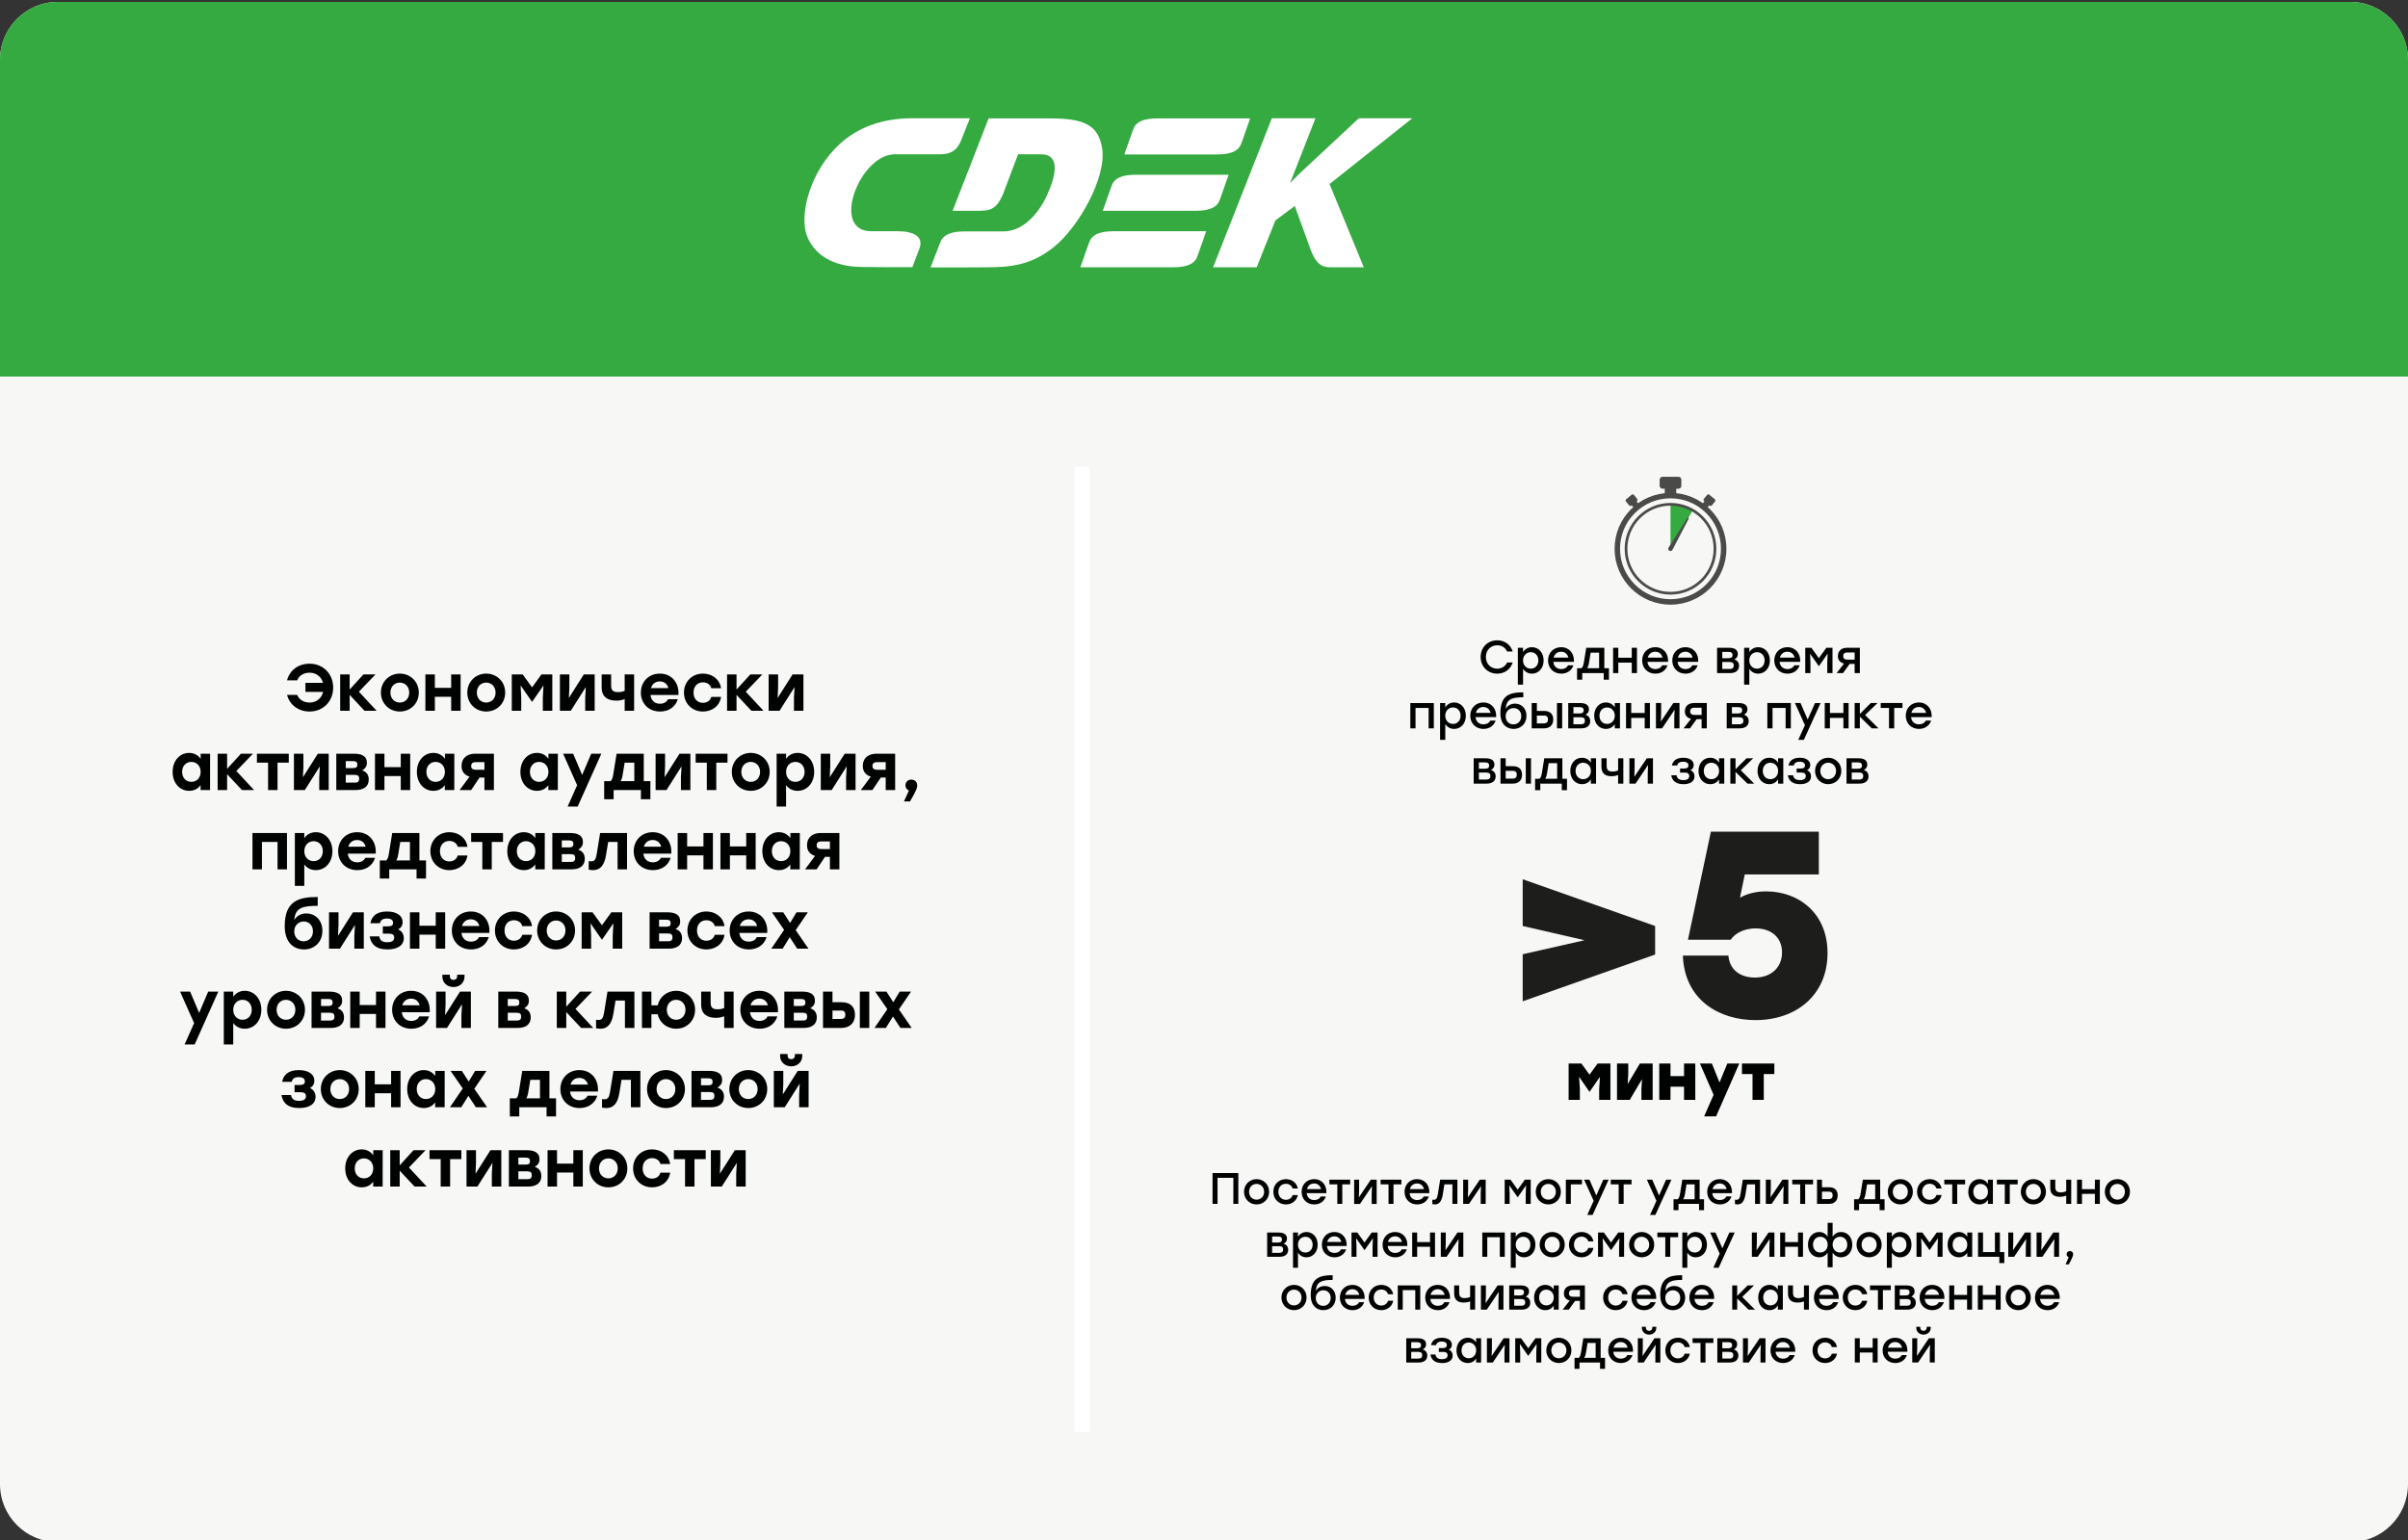 <?xml version="1.0" encoding="UTF-8"?> <svg xmlns="http://www.w3.org/2000/svg" xmlns:xlink="http://www.w3.org/1999/xlink" xmlns:xodm="http://www.corel.com/coreldraw/odm/2003" xml:space="preserve" width="53.34mm" height="34.121mm" version="1.1" style="shape-rendering:geometricPrecision; text-rendering:geometricPrecision; image-rendering:optimizeQuality; fill-rule:evenodd; clip-rule:evenodd" viewBox="0 0 5334 3412.06"><rect x="0" y="0" width="5334" height="3412.06" fill="#333333" stroke="none"/> <defs> <style type="text/css"> .str0 {stroke:white;stroke-width:34.08;stroke-miterlimit:10} .fil4 {fill:none;fill-rule:nonzero} .fil6 {fill:white} .fil2 {fill:#000101;fill-rule:nonzero} .fil3 {fill:#1D1D1B;fill-rule:nonzero} .fil1 {fill:#34AA40;fill-rule:nonzero} .fil5 {fill:#4A4A49;fill-rule:nonzero} .fil0 {fill:#F7F7F6;fill-rule:nonzero} </style> </defs> <g id="Слой_x0020_1">  <path class="fil0" d="M5205.61 3416.3l-5077.23 0c-70.89,0 -128.38,-57.46 -128.38,-128.36l0 -3155.35c0,-70.9 57.49,-128.36 128.38,-128.36l5077.23 0c70.91,0 128.39,57.46 128.39,128.36l0 3155.35c0,70.9 -57.48,128.36 -128.39,128.36z"></path> <path class="fil1" d="M5205.61 4.23l-5077.23 0c-70.89,0 -128.38,57.46 -128.38,128.36l0 701.6 5334 0 0 -701.6c0,-70.9 -57.48,-128.36 -128.39,-128.36z"></path> <path class="fil2" d="M685.65 1470.29c-25.07,0 -44.37,15.11 -49.81,36.89l22.42 0c4.4,-10.95 14.94,-16.97 27.39,-16.97 15.07,0 26.2,9.09 29.85,22.54l-38.94 0 0 20.08 39.23 0c-3.49,14.02 -14.66,23.57 -30.01,23.57 -12.29,0 -23,-6.02 -27.52,-17.02l-22.42 0c5.57,21.83 25.03,36.9 49.81,36.9 30.43,0 52.39,-22.82 52.39,-53 0,-30.12 -21.96,-52.99 -52.39,-52.99zm148.6 104.25l-39.27 -42.17 36.78 -38.34 -26.65 0 -30.59 33.53 0 -33.53 -20.96 0 0 80.51 20.96 0 0 -35.16 32.92 35.16 26.81 0zm51.39 -82.3c-23.12,0 -41.88,17.72 -41.88,42.04 0,24.15 18.47,42 41.88,42 23.57,0 42.04,-17.72 42.04,-42 0,-24.32 -18.76,-42.04 -42.04,-42.04zm0 19.92c11.7,0 20.79,8.92 20.79,22.12 0,13.32 -9.09,22.12 -20.79,22.12 -11.71,0 -20.8,-8.8 -20.8,-22.12 0,-13.2 9.09,-22.12 20.8,-22.12zm113.77 -18.13l0 29.71 -36.15 0 0 -29.71 -20.97 0 0 80.51 20.97 0 0 -31.04 36.15 0 0 31.04 20.92 0 0 -80.51 -20.92 0zm77.57 -1.79c-23.11,0 -41.87,17.72 -41.87,42.04 0,24.15 18.47,42 41.87,42 23.58,0 42.06,-17.72 42.06,-42 0,-24.32 -18.77,-42.04 -42.06,-42.04zm0 19.92c11.71,0 20.8,8.92 20.8,22.12 0,13.32 -9.09,22.12 -20.8,22.12 -11.7,0 -20.79,-8.8 -20.79,-22.12 0,-13.2 9.09,-22.12 20.79,-22.12zm122.41 -18.13l-20.79 28.67 -20.8 -28.67 -24.15 0 0 80.51 20.96 0 0 -28.55 -1.33 -27.52 25.03 36.02 0.58 0 25.03 -36.02 -1.46 27.52 0 28.55 20.96 0 0 -80.51 -24.03 0zm93.85 0l-33.08 52.12 1.04 -23.57 0 -28.55 -20.97 0 0 80.51 24.16 0 33.25 -52.42 -1.33 23.87 0 28.55 20.96 0 0 -80.51 -24.03 0zm90.49 0l0 36.31c-3.82,2.03 -9.09,2.9 -14.49,2.9 -12.33,0 -15.52,-4.69 -15.52,-15.64l0 -23.57 -20.96 0 0 28.96c0,22.25 15.23,29.14 32.37,29.14 7.6,0 13.62,-1.46 18.6,-3.49l0 25.9 20.92 0 0 -80.51 -20.92 0zm77.91 -1.79c-24.62,0 -42.05,18.02 -42.05,42.17 0,24.02 17.31,41.87 42.46,41.87 17.31,0 33.42,-8.34 39.39,-27.35l-21.67 0c-2.77,6.43 -9.79,10.08 -17.84,10.08 -10.84,0 -19.64,-6.43 -20.96,-19.34l61.8 0c2.04,-26.47 -14.48,-47.43 -41.13,-47.43zm-0.17 17.31c10.13,0 16.69,5.97 19.05,14.77l-38.52 0c2.62,-8.63 9.22,-14.77 19.47,-14.77zm95.47 66.73c19.34,0 37.07,-11.25 40.26,-32.49l-21.5 0c-2.49,8.79 -10.13,13.19 -18.76,13.19 -12.29,0 -20.8,-9.25 -20.63,-22.7 -0.17,-13.32 8.05,-22.7 20.8,-22.7 8.46,0 16.1,4.23 18.59,13.03l21.5 0c-3.07,-20.5 -20.5,-32.37 -40.09,-32.37 -24.33,0 -42.05,18.18 -42.05,42.04 0,23.87 17.72,42 41.88,42zm134.28 -1.74l-39.27 -42.17 36.78 -38.34 -26.65 0 -30.59 33.53 0 -33.53 -20.96 0 0 80.51 20.96 0 0 -35.16 32.91 35.16 26.82 0zm64.41 -80.51l-33.08 52.12 1.04 -23.57 0 -28.55 -20.96 0 0 80.51 24.16 0 33.24 -52.42 -1.32 23.87 0 28.55 20.96 0 0 -80.51 -24.04 0z"></path> <path class="fil2" d="M444.46 1669.7l0 11.25c-5.56,-7.76 -14.07,-13.03 -25.49,-13.03 -20.62,0 -36.6,17.14 -36.6,42.04 0,24.73 15.69,41.99 36.77,41.99 11.25,0 19.59,-4.98 25.16,-12.57l0 10.83 20.96 0 0.12 -80.51 -20.92 0zm-20.63 62.38c-11.58,0 -20.38,-8.8 -20.38,-22.12 0,-13.2 8.63,-22.12 20.38,-22.12 11.71,0 20.63,8.92 20.63,22.12 0,13.32 -8.92,22.12 -20.63,22.12zm138.97 18.13l-39.26 -42.16 36.77 -38.35 -26.65 0 -30.59 33.53 0 -33.53 -20.96 0 0 80.51 20.96 0 0 -35.15 32.91 35.15 26.82 0zm76.87 -80.51l-24.9 0 -45.66 0 0 19.76 24.74 0 0 60.75 20.92 0 0 -60.75 24.9 0 0 -19.76zm64.42 0l-33.08 52.12 1.04 -23.57 0 -28.55 -20.96 0 0 80.51 24.15 0 33.25 -52.41 -1.33 23.86 0 28.55 20.97 0 0 -80.51 -24.04 0zm98.25 37.02c6.02,-3.94 10.38,-8.34 10.38,-16.68 0,-16.1 -12.7,-20.34 -28.85,-20.34l-38.94 0 0 80.51 42.63 0c16.53,0 29.27,-6.72 29.27,-23.28 0,-10.25 -5.11,-17.43 -14.49,-20.21zm-10.71 -12.74c0,4.98 -2.32,7.64 -9.5,7.64l-16.23 0 0 -15.53 16.23 0c7.18,0 9.5,2.62 9.5,7.89zm-5.68 39.84l-20.05 0 0 -17.26 20.05 0c7.01,0 9.67,2.77 9.67,8.46 0,5.85 -2.37,8.8 -9.67,8.8zm101.77 -64.12l0 29.72 -36.15 0 0 -29.72 -20.96 0 0 80.51 20.96 0 0 -31.04 36.15 0 0 31.04 20.92 0 0 -80.51 -20.92 0zm97.79 0l0 11.25c-5.56,-7.76 -14.07,-13.03 -25.48,-13.03 -20.63,0 -36.61,17.14 -36.61,42.04 0,24.73 15.69,41.99 36.77,41.99 11.25,0 19.59,-4.98 25.16,-12.57l0 10.83 20.96 0 0.12 -80.51 -20.92 0zm-20.63 62.38c-11.58,0 -20.38,-8.8 -20.38,-22.12 0,-13.2 8.64,-22.12 20.38,-22.12 11.71,0 20.63,8.92 20.63,22.12 0,13.32 -8.92,22.12 -20.63,22.12zm87.42 -62.38c-14.94,0 -29.89,7.47 -29.89,27.52 0,13.32 7.93,20.21 17.73,23.28l-22.08 29.71 25.6 0 18.6 -27.68 10.83 0 0 27.68 20.97 0 0 -80.51 -41.76 0zm1.45 35.57c-6.85,0 -10.09,-3.24 -10.09,-8.34 0,-4.98 2.62,-8.51 9.97,-8.51l19.46 0 0 16.85 -19.34 0zm161.09 -35.57l0 11.25c-5.56,-7.76 -14.07,-13.03 -25.48,-13.03 -20.63,0 -36.61,17.14 -36.61,42.04 0,24.73 15.69,41.99 36.77,41.99 11.25,0 19.59,-4.98 25.16,-12.57l0 10.83 20.96 0 0.12 -80.51 -20.92 0zm-20.63 62.38c-11.58,0 -20.38,-8.8 -20.38,-22.12 0,-13.2 8.64,-22.12 20.38,-22.12 11.71,0 20.63,8.92 20.63,22.12 0,13.32 -8.92,22.12 -20.63,22.12zm115.4 -62.38l-20.05 47.15 -19.93 -47.15 -22.24 0 31.04 69.8 -21.08 47.31 22.25 0 52.42 -117.11 -22.41 0zm116.42 60.76l0 -60.76 -60.18 0 -7.35 45.53c-1.29,8.17 -3.07,12.86 -5.85,15.23l-14.32 0 0 40.08 20.92 0 0 -20.33 60.47 0 0 20.33 20.97 0 0 -40.08 -14.66 0zm-51.26 0c2.04,-3.24 3.53,-7.64 4.53,-14.19l4.4 -26.81 21.37 0 0 41 -30.3 0zm130.46 -60.76l-33.08 52.12 1.04 -23.57 0 -28.55 -20.96 0 0 80.51 24.15 0 33.25 -52.41 -1.33 23.86 0 28.55 20.96 0 0 -80.51 -24.03 0zm106.3 0l-24.9 0 -45.66 0 0 19.76 24.74 0 0 60.75 20.92 0 0 -60.75 24.9 0 0 -19.76zm51.39 -1.78c-23.12,0 -41.88,17.72 -41.88,42.04 0,24.15 18.47,41.99 41.88,41.99 23.58,0 42.05,-17.72 42.05,-41.99 0,-24.32 -18.77,-42.04 -42.05,-42.04zm0 19.92c11.7,0 20.79,8.92 20.79,22.12 0,13.32 -9.09,22.12 -20.79,22.12 -11.7,0 -20.8,-8.8 -20.8,-22.12 0,-13.2 9.1,-22.12 20.8,-22.12zm103.81 -19.92c-11.29,0 -19.92,5.27 -25.49,13.03l0 -11.25 -20.92 0 0 117.11 20.92 0 0 -47.43c5.73,7.59 14.07,12.57 25.49,12.57 20.96,0 36.78,-17.26 36.78,-41.99 0,-24.9 -16.15,-42.04 -36.78,-42.04zm-4.82 64.16c-11.74,0 -20.67,-8.8 -20.67,-22.12 0,-13.2 8.93,-22.12 20.67,-22.12 11.71,0 20.34,8.92 20.34,22.12 0,13.32 -8.8,22.12 -20.34,22.12zm109.21 -62.38l-33.08 52.12 1.04 -23.57 0 -28.55 -20.96 0 0 80.51 24.15 0 33.25 -52.41 -1.33 23.86 0 28.55 20.96 0 0 -80.51 -24.03 0zm69.98 0c-14.94,0 -29.88,7.47 -29.88,27.52 0,13.32 7.93,20.21 17.72,23.28l-22.08 29.71 25.61 0 18.6 -27.68 10.83 0 0 27.68 20.96 0 0 -80.51 -41.76 0zm1.45 35.57c-6.84,0 -10.08,-3.24 -10.08,-8.34 0,-4.98 2.61,-8.51 9.96,-8.51l19.47 0 0 16.85 -19.35 0zm89.21 35.44c0,-10.83 -7.77,-13.61 -13.16,-13.61 -7.35,0 -12.91,5.1 -12.91,12.74 0,5.68 3.07,9.62 7.76,11.41l-11.12 24.15 13.49 0c15.35,-26.35 15.94,-31.5 15.94,-34.69z"></path> <path class="fil2" d="M635.72 1845.38l-55.5 0 -20.96 0 0 80.51 20.96 0 0 -60.76 34.54 0 0 60.76 20.96 0 0 -80.51zm63.84 -1.78c-11.29,0 -19.93,5.27 -25.49,13.03l0 -11.25 -20.92 0 0 117.11 20.92 0 0 -47.43c5.73,7.59 14.07,12.57 25.49,12.57 20.96,0 36.77,-17.26 36.77,-42 0,-24.89 -16.14,-42.03 -36.77,-42.03zm-4.82 64.15c-11.75,0 -20.67,-8.79 -20.67,-22.12 0,-13.19 8.92,-22.11 20.67,-22.11 11.71,0 20.34,8.92 20.34,22.11 0,13.33 -8.8,22.12 -20.34,22.12zm96.34 -64.15c-24.62,0 -42.05,18.01 -42.05,42.16 0,24.03 17.31,41.87 42.47,41.87 17.3,0 33.41,-8.34 39.38,-27.35l-21.66 0c-2.78,6.44 -9.8,10.09 -17.85,10.09 -10.83,0 -19.63,-6.43 -20.96,-19.34l61.81 0c2.03,-26.48 -14.49,-47.43 -41.14,-47.43zm-0.17 17.3c10.13,0 16.69,5.98 19.06,14.78l-38.52 0c2.61,-8.64 9.21,-14.78 19.46,-14.78zm138.1 45.24l0 -60.76 -60.19 0 -7.34 45.52c-1.29,8.18 -3.07,12.87 -5.86,15.24l-14.32 0 0 40.08 20.92 0 0 -20.33 60.48 0 0 20.33 20.96 0 0 -40.08 -14.65 0zm-51.26 0c2.03,-3.24 3.53,-7.64 4.52,-14.2l4.4 -26.81 21.38 0 0 41.01 -30.3 0zm117.42 21.49c19.35,0 37.07,-11.25 40.27,-32.49l-21.5 0c-2.5,8.8 -10.13,13.19 -18.77,13.19 -12.28,0 -20.79,-9.25 -20.63,-22.7 -0.16,-13.32 8.06,-22.69 20.8,-22.69 8.47,0 16.1,4.23 18.6,13.02l21.5 0c-3.08,-20.5 -20.51,-32.36 -40.1,-32.36 -24.32,0 -42.05,18.17 -42.05,42.03 0,23.86 17.73,42 41.88,42zm119.05 -82.25l-24.91 0 -45.66 0 0 19.75 24.74 0 0 60.76 20.92 0 0 -60.76 24.91 0 0 -19.75zm71.6 0l0 11.25c-5.57,-7.76 -14.07,-13.03 -25.49,-13.03 -20.63,0 -36.61,17.14 -36.61,42.03 0,24.74 15.69,42 36.78,42 11.25,0 19.59,-4.98 25.15,-12.57l0 10.83 20.96 0 0.13 -80.51 -20.92 0zm-20.63 62.37c-11.58,0 -20.38,-8.79 -20.38,-22.12 0,-13.19 8.63,-22.11 20.38,-22.11 11.7,0 20.63,8.92 20.63,22.11 0,13.33 -8.93,22.12 -20.63,22.12zm115.68 -25.35c6.02,-3.95 10.38,-8.34 10.38,-16.68 0,-16.11 -12.71,-20.34 -28.85,-20.34l-38.94 0 0 80.51 42.63 0c16.52,0 29.26,-6.73 29.26,-23.28 0,-10.25 -5.1,-17.43 -14.48,-20.21zm-10.71 -12.74c0,4.98 -2.32,7.63 -9.5,7.63l-16.24 0 0 -15.52 16.24 0c7.18,0 9.5,2.62 9.5,7.89zm-5.69 39.83l-20.05 0 0 -17.26 20.05 0c7.02,0 9.68,2.78 9.68,8.47 0,5.85 -2.37,8.79 -9.68,8.79zm64.88 -64.11l-7.64 46.98c-2.03,12.44 -5.1,15.81 -12.28,15.81 -1.75,0 -3.53,-0.13 -5.4,-0.42l0 18.88c3.07,0.59 6.56,1 9.79,1 14.66,0 24.74,-9.33 28.57,-33.2l4.81 -29.3 20.79 0 0 60.76 20.97 0 0 -80.51 -59.61 0zm116.43 -1.78c-24.61,0 -42.05,18.01 -42.05,42.16 0,24.03 17.31,41.87 42.46,41.87 17.31,0 33.42,-8.34 39.4,-27.35l-21.67 0c-2.78,6.44 -9.8,10.09 -17.85,10.09 -10.83,0 -19.63,-6.43 -20.96,-19.34l61.8 0c2.04,-26.48 -14.48,-47.43 -41.13,-47.43zm-0.17 17.3c10.13,0 16.69,5.98 19.05,14.78l-38.52 0c2.62,-8.64 9.22,-14.78 19.47,-14.78zm112.61 -15.52l0 29.71 -36.15 0 0 -29.71 -20.96 0 0 80.51 20.96 0 0 -31.04 36.15 0 0 31.04 20.92 0 0 -80.51 -20.92 0zm94.72 0l0 29.71 -36.15 0 0 -29.71 -20.96 0 0 80.51 20.96 0 0 -31.04 36.15 0 0 31.04 20.92 0 0 -80.51 -20.92 0zm97.79 0l0 11.25c-5.55,-7.76 -14.07,-13.03 -25.48,-13.03 -20.63,0 -36.61,17.14 -36.61,42.03 0,24.74 15.69,42 36.78,42 11.24,0 19.59,-4.98 25.15,-12.57l0 10.83 20.96 0 0.13 -80.51 -20.93 0zm-20.62 62.37c-11.58,0 -20.39,-8.79 -20.39,-22.12 0,-13.19 8.64,-22.11 20.39,-22.11 11.7,0 20.62,8.92 20.62,22.11 0,13.33 -8.92,22.12 -20.62,22.12zm87.41 -62.37c-14.94,0 -29.88,7.47 -29.88,27.52 0,13.31 7.92,20.2 17.72,23.28l-22.08 29.71 25.61 0 18.59 -27.68 10.84 0 0 27.68 20.96 0 0 -80.51 -41.76 0zm1.46 35.56c-6.86,0 -10.09,-3.23 -10.09,-8.34 0,-4.98 2.61,-8.5 9.96,-8.5l19.47 0 0 16.84 -19.34 0z"></path> <path class="fil2" d="M678.61 2023.55c-11,0 -21.25,4.81 -26.65,14.48 1.74,-26.81 18.02,-31.33 51.84,-31.33l0 -19.63c-42.79,0 -73.09,9.09 -73.09,64.74 0,36.72 20.38,51.5 42.63,51.5 23,0 40.84,-16.23 40.84,-41.29 0,-23.24 -15.64,-38.47 -35.57,-38.47zm-6.14 61.74c-11.58,0 -20.67,-8.62 -20.67,-22.07 0,-13.2 9.54,-21.83 21.08,-21.83 11.59,0 20.38,8.63 20.38,21.83 0,13.45 -9.09,22.07 -20.79,22.07zm109.37 -64.23l-33.08 52.12 1.04 -23.57 0 -28.55 -20.96 0 0 80.51 24.15 0 33.25 -52.42 -1.33 23.87 0 28.55 20.96 0 0 -80.51 -24.03 0zm99.99 37.88c5.86,-2.9 9.96,-7.88 9.96,-16.1 0,-15.35 -14.36,-23.57 -34.53,-23.57 -24.45,0 -34.12,11.75 -36.78,25.94l21.26 0c1.61,-8.34 8.05,-10.41 15.23,-10.41 10.25,0 13.74,3.98 13.74,9.54 0,5.1 -2.62,7.88 -11.41,7.88l-11.3 0 0 16.11 13.5 0c9.38,0 11.7,3.81 11.7,8.63 0,6.59 -4.52,10.41 -15.24,10.41 -10.54,0 -16.22,-3.36 -17.84,-12.9l-21.25 0c2.94,16.55 13.32,28.84 39.55,28.84 21.09,0 36.03,-8.35 36.03,-24.86 0,-9.38 -4.69,-16.27 -12.62,-19.51zm83.35 -37.88l0 29.71 -36.15 0 0 -29.71 -20.97 0 0 80.51 20.97 0 0 -31.04 36.15 0 0 31.04 20.92 0 0 -80.51 -20.92 0zm77.74 -1.79c-24.61,0 -42.04,18.02 -42.04,42.16 0,24.03 17.3,41.88 42.46,41.88 17.31,0 33.41,-8.35 39.39,-27.35l-21.67 0c-2.78,6.43 -9.79,10.08 -17.84,10.08 -10.84,0 -19.64,-6.43 -20.97,-19.34l61.81 0c2.03,-26.47 -14.49,-47.43 -41.14,-47.43zm-0.16 17.31c10.13,0 16.68,5.97 19.05,14.77l-38.52 0c2.61,-8.63 9.21,-14.77 19.47,-14.77zm95.46 66.73c19.35,0 37.07,-11.25 40.27,-32.5l-21.5 0c-2.5,8.8 -10.13,13.2 -18.77,13.2 -12.28,0 -20.79,-9.25 -20.62,-22.7 -0.17,-13.32 8.05,-22.7 20.79,-22.7 8.47,0 16.1,4.23 18.6,13.03l21.5 0c-3.07,-20.5 -20.51,-32.37 -40.1,-32.37 -24.32,0 -42.04,18.18 -42.04,42.04 0,23.86 17.72,42 41.87,42zm93.56 -84.04c-23.12,0 -41.88,17.72 -41.88,42.04 0,24.15 18.47,42 41.88,42 23.58,0 42.05,-17.72 42.05,-42 0,-24.32 -18.76,-42.04 -42.05,-42.04zm0 19.92c11.71,0 20.8,8.92 20.8,22.12 0,13.32 -9.09,22.12 -20.8,22.12 -11.7,0 -20.79,-8.8 -20.79,-22.12 0,-13.2 9.09,-22.12 20.79,-22.12zm122.41 -18.13l-20.8 28.67 -20.79 -28.67 -24.16 0 0 80.51 20.96 0 0 -28.55 -1.33 -27.52 25.03 36.02 0.59 0 25.02 -36.02 -1.45 27.52 0 28.55 20.96 0 0 -80.51 -24.03 0zm142.16 37.01c6.02,-3.94 10.38,-8.34 10.38,-16.68 0,-16.1 -12.7,-20.33 -28.85,-20.33l-38.93 0 0 80.51 42.63 0c16.52,0 29.26,-6.73 29.26,-23.29 0,-10.24 -5.11,-17.42 -14.49,-20.21zm-10.71 -12.74c0,4.98 -2.32,7.64 -9.5,7.64l-16.23 0 0 -15.52 16.23 0c7.18,0 9.5,2.61 9.5,7.88zm-5.68 39.84l-20.05 0 0 -17.26 20.05 0c7.01,0 9.67,2.78 9.67,8.46 0,5.86 -2.37,8.8 -9.67,8.8zm84.63 18.14c19.34,0 37.07,-11.25 40.27,-32.5l-21.51 0c-2.49,8.8 -10.12,13.2 -18.76,13.2 -12.29,0 -20.79,-9.25 -20.63,-22.7 -0.16,-13.32 8.06,-22.7 20.8,-22.7 8.47,0 16.1,4.23 18.59,13.03l21.51 0c-3.08,-20.5 -20.51,-32.37 -40.1,-32.37 -24.33,0 -42.05,18.18 -42.05,42.04 0,23.86 17.72,42 41.88,42zm93.73 -84.04c-24.62,0 -42.05,18.02 -42.05,42.16 0,24.03 17.31,41.88 42.46,41.88 17.31,0 33.41,-8.35 39.39,-27.35l-21.66 0c-2.79,6.43 -9.8,10.08 -17.85,10.08 -10.84,0 -19.64,-6.43 -20.96,-19.34l61.8 0c2.03,-26.47 -14.49,-47.43 -41.13,-47.43zm-0.17 17.31c10.13,0 16.68,5.97 19.05,14.77l-38.52 0c2.62,-8.63 9.22,-14.77 19.47,-14.77zm132.66 64.99l-28.27 -41.01 26.94 -39.5 -25.15 0 -14.2 23.57 -15.23 -23.57 -24.91 0 26.94 38.92 -28.39 41.59 25.15 0 15.69 -25.32 16.56 25.32 24.87 0z"></path> <path class="fil2" d="M461.16 2196.73l-20.05 47.14 -19.92 -47.14 -22.25 0 31.05 69.8 -21.09 47.31 22.25 0 52.42 -117.11 -22.41 0zm80.98 -1.78c-11.29,0 -19.92,5.27 -25.49,13.03l0 -11.25 -20.91 0 0 117.11 20.91 0 0 -47.43c5.73,7.59 14.07,12.57 25.49,12.57 20.96,0 36.78,-17.26 36.78,-41.99 0,-24.9 -16.15,-42.04 -36.78,-42.04zm-4.82 64.16c-11.74,0 -20.67,-8.8 -20.67,-22.12 0,-13.2 8.93,-22.12 20.67,-22.12 11.71,0 20.34,8.92 20.34,22.12 0,13.32 -8.79,22.12 -20.34,22.12zm96.18 -64.16c-23.12,0 -41.88,17.72 -41.88,42.04 0,24.15 18.47,41.99 41.88,41.99 23.57,0 42.05,-17.72 42.05,-41.99 0,-24.32 -18.76,-42.04 -42.05,-42.04zm0 19.92c11.7,0 20.8,8.92 20.8,22.12 0,13.32 -9.1,22.12 -20.8,22.12 -11.71,0 -20.8,-8.8 -20.8,-22.12 0,-13.2 9.09,-22.12 20.8,-22.12zm114.06 18.88c6.02,-3.94 10.38,-8.34 10.38,-16.68 0,-16.1 -12.7,-20.34 -28.85,-20.34l-38.93 0 0 80.51 42.63 0c16.51,0 29.26,-6.72 29.26,-23.28 0,-10.25 -5.11,-17.43 -14.49,-20.21zm-10.71 -12.74c0,4.98 -2.32,7.64 -9.5,7.64l-16.23 0 0 -15.53 16.23 0c7.18,0 9.5,2.62 9.5,7.89zm-5.69 39.84l-20.04 0 0 -17.27 20.04 0c7.02,0 9.68,2.78 9.68,8.47 0,5.85 -2.37,8.8 -9.68,8.8zm101.78 -64.12l0 29.72 -36.15 0 0 -29.72 -20.96 0 0 80.51 20.96 0 0 -31.04 36.15 0 0 31.04 20.92 0 0 -80.51 -20.92 0zm77.75 -1.78c-24.62,0 -42.05,18.01 -42.05,42.16 0,24.03 17.31,41.87 42.46,41.87 17.31,0 33.41,-8.34 39.39,-27.34l-21.67 0c-2.78,6.43 -9.79,10.08 -17.85,10.08 -10.83,0 -19.63,-6.43 -20.96,-19.34l61.81 0c2.04,-26.47 -14.49,-47.43 -41.13,-47.43zm-0.17 17.31c10.13,0 16.69,5.97 19.05,14.77l-38.52 0c2.62,-8.63 9.22,-14.77 19.47,-14.77zm94.01 -25.65c12.75,0 24.45,-8.47 24.45,-23.28l0 -3.94 -16.39 0 0 3.35c0,4.99 -3.24,8.06 -8.06,8.06 -4.85,0 -8.05,-3.07 -8.05,-8.06l0 -3.35 -16.56 0 0 3.94c0,14.81 11.71,23.28 24.61,23.28zm14.49 10.12l-33.08 52.12 1.04 -23.57 0 -28.55 -20.96 0 0 80.51 24.15 0 33.25 -52.41 -1.33 23.86 0 28.55 20.96 0 0 -80.51 -24.03 0zm142.16 37.02c6.03,-3.94 10.38,-8.34 10.38,-16.68 0,-16.1 -12.7,-20.34 -28.85,-20.34l-38.93 0 0 80.51 42.63 0c16.52,0 29.26,-6.72 29.26,-23.28 0,-10.25 -5.11,-17.43 -14.49,-20.21zm-10.7 -12.74c0,4.98 -2.33,7.64 -9.51,7.64l-16.23 0 0 -15.53 16.23 0c7.18,0 9.51,2.62 9.51,7.89zm-5.69 39.84l-20.05 0 0 -17.27 20.05 0c7.01,0 9.67,2.78 9.67,8.47 0,5.85 -2.37,8.8 -9.67,8.8zm169.27 16.39l-39.27 -42.16 36.78 -38.35 -26.65 0 -30.59 33.53 0 -33.53 -20.96 0 0 80.51 20.96 0 0 -35.15 32.91 35.15 26.82 0zm31.63 -80.51l-7.64 46.98c-2.04,12.45 -5.11,15.81 -12.29,15.81 -1.74,0 -3.53,-0.12 -5.39,-0.41l0 18.88c3.07,0.58 6.55,0.99 9.79,0.99 14.65,0 24.74,-9.33 28.56,-33.19l4.82 -29.3 20.79 0 0 60.75 20.96 0 0 -80.51 -59.6 0zm152 -1.78c-19.93,0 -36.61,13.19 -40.84,32.2l-13.91 0 0 -30.42 -20.96 0 0 80.51 20.96 0 0 -30.29 13.91 0c4.39,19 20.79,32.03 40.84,32.03 23.57,0 42,-17.72 42,-41.99 0,-24.32 -18.72,-42.04 -42,-42.04zm0 64.16c-11.58,0 -20.63,-8.8 -20.63,-22.12 0,-13.2 9.05,-22.12 20.63,-22.12 11.7,0 20.79,8.92 20.79,22.12 0,13.32 -8.92,22.12 -20.79,22.12zm106.46 -62.38l0 36.32c-3.81,2.03 -9.09,2.9 -14.48,2.9 -12.33,0 -15.52,-4.69 -15.52,-15.65l0 -23.57 -20.97 0 0 28.97c0,22.24 15.24,29.13 32.38,29.13 7.6,0 13.61,-1.45 18.59,-3.49l0 25.9 20.92 0 0 -80.51 -20.92 0zm77.91 -1.78c-24.61,0 -42.04,18.01 -42.04,42.16 0,24.03 17.31,41.87 42.46,41.87 17.31,0 33.41,-8.34 39.39,-27.34l-21.67 0c-2.78,6.43 -9.79,10.08 -17.85,10.08 -10.83,0 -19.63,-6.43 -20.96,-19.34l61.81 0c2.03,-26.47 -14.49,-47.43 -41.14,-47.43zm-0.16 17.31c10.12,0 16.69,5.97 19.05,14.77l-38.52 0c2.62,-8.63 9.22,-14.77 19.47,-14.77zm112.9 21.49c6.02,-3.94 10.37,-8.34 10.37,-16.68 0,-16.1 -12.7,-20.34 -28.84,-20.34l-38.94 0 0 80.51 42.63 0c16.52,0 29.27,-6.72 29.27,-23.28 0,-10.25 -5.11,-17.43 -14.49,-20.21zm-10.71 -12.74c0,4.98 -2.32,7.64 -9.51,7.64l-16.22 0 0 -15.53 16.22 0c7.19,0 9.51,2.62 9.51,7.89zm-5.69 39.84l-20.04 0 0 -17.27 20.04 0c7.02,0 9.67,2.78 9.67,8.47 0,5.85 -2.36,8.8 -9.67,8.8zm86.09 -40.55l-20.46 0 0 -23.57 -20.96 0 0 80.51 40.72 0c14.94,0 30,-8.05 30,-29.13 0,-21.08 -14.36,-27.81 -29.3,-27.81zm40.14 -23.57l0 80.51 20.96 0 0 -80.51 -20.96 0zm-41.59 60.59l-19.01 0 0 -18.59 19.17 0c7.02,0 9.34,3.53 9.34,9.38 0,5.4 -2.45,9.21 -9.5,9.21zm156.4 19.92l-28.27 -41 26.94 -39.51 -25.16 0 -14.19 23.57 -15.23 -23.57 -24.91 0 26.94 38.93 -28.39 41.58 25.15 0 15.69 -25.31 16.57 25.31 24.86 0z"></path> <path class="fil2" d="M686.35 2410.3c5.85,-2.91 9.96,-7.88 9.96,-16.1 0,-15.36 -14.36,-23.57 -34.53,-23.57 -24.45,0 -34.12,11.74 -36.78,25.93l21.25 0c1.62,-8.34 8.06,-10.42 15.24,-10.42 10.25,0 13.74,3.99 13.74,9.55 0,5.1 -2.62,7.89 -11.42,7.89l-11.29 0 0 16.1 13.49 0c9.38,0 11.71,3.82 11.71,8.63 0,6.6 -4.53,10.41 -15.23,10.41 -10.55,0 -16.24,-3.36 -17.85,-12.9l-21.26 0c2.95,16.56 13.33,28.84 39.56,28.84 21.08,0 36.03,-8.34 36.03,-24.86 0,-9.38 -4.69,-16.26 -12.62,-19.5zm66.21 -39.67c-23.13,0 -41.89,17.72 -41.89,42.03 0,24.16 18.47,42 41.89,42 23.57,0 42.04,-17.72 42.04,-42 0,-24.31 -18.76,-42.03 -42.04,-42.03zm0 19.92c11.7,0 20.79,8.92 20.79,22.11 0,13.33 -9.09,22.12 -20.79,22.12 -11.71,0 -20.8,-8.79 -20.8,-22.12 0,-13.19 9.09,-22.11 20.8,-22.11zm113.77 -18.14l0 29.71 -36.16 0 0 -29.71 -20.96 0 0 80.51 20.96 0 0 -31.05 36.16 0 0 31.05 20.92 0 0 -80.51 -20.92 0zm97.79 0l0 11.24c-5.56,-7.75 -14.07,-13.02 -25.49,-13.02 -20.62,0 -36.6,17.14 -36.6,42.03 0,24.74 15.68,42 36.77,42 11.25,0 19.59,-4.98 25.15,-12.57l0 10.83 20.97 0 0.12 -80.51 -20.92 0zm-20.63 62.37c-11.58,0 -20.38,-8.79 -20.38,-22.12 0,-13.19 8.63,-22.11 20.38,-22.11 11.7,0 20.63,8.92 20.63,22.11 0,13.33 -8.93,22.12 -20.63,22.12zm135.44 18.14l-28.27 -41 26.94 -39.51 -25.15 0 -14.2 23.57 -15.23 -23.57 -24.91 0 26.94 38.93 -28.39 41.58 25.16 0 15.69 -25.32 16.56 25.32 24.86 0zm138.1 -19.75l0 -60.76 -60.19 0 -7.35 45.52c-1.28,8.18 -3.07,12.87 -5.85,15.24l-14.32 0 0 40.08 20.92 0 0 -20.33 60.48 0 0 20.33 20.96 0 0 -40.08 -14.65 0zm-51.27 0c2.04,-3.24 3.53,-7.64 4.53,-14.2l4.4 -26.81 21.38 0 0 41.01 -30.31 0zm117.59 -62.54c-24.61,0 -42.04,18 -42.04,42.16 0,24.03 17.3,41.87 42.46,41.87 17.31,0 33.41,-8.34 39.39,-27.35l-21.66 0c-2.79,6.43 -9.8,10.09 -17.85,10.09 -10.84,0 -19.64,-6.43 -20.97,-19.34l61.81 0c2.03,-26.48 -14.49,-47.43 -41.14,-47.43zm-0.16 17.3c10.13,0 16.68,5.98 19.05,14.77l-38.52 0c2.62,-8.63 9.22,-14.77 19.47,-14.77zm75.71 -15.52l-7.64 46.98c-2.03,12.44 -5.1,15.81 -12.28,15.81 -1.75,0 -3.53,-0.13 -5.4,-0.42l0 18.88c3.07,0.59 6.56,1 9.79,1 14.66,0 24.74,-9.33 28.56,-33.2l4.82 -29.3 20.79 0 0 60.76 20.97 0 0 -80.51 -59.61 0zm116.26 -1.78c-23.12,0 -41.88,17.72 -41.88,42.03 0,24.16 18.47,42 41.88,42 23.58,0 42.05,-17.72 42.05,-42 0,-24.31 -18.76,-42.03 -42.05,-42.03zm0 19.92c11.71,0 20.8,8.92 20.8,22.11 0,13.33 -9.09,22.12 -20.8,22.12 -11.7,0 -20.79,-8.79 -20.79,-22.12 0,-13.19 9.09,-22.11 20.79,-22.11zm114.07 18.88c6.01,-3.95 10.37,-8.35 10.37,-16.68 0,-16.11 -12.7,-20.34 -28.85,-20.34l-38.93 0 0 80.51 42.63 0c16.52,0 29.26,-6.73 29.26,-23.28 0,-10.25 -5.1,-17.43 -14.48,-20.21zm-10.71 -12.74c0,4.98 -2.33,7.63 -9.51,7.63l-16.23 0 0 -15.52 16.23 0c7.18,0 9.51,2.62 9.51,7.89zm-5.69 39.83l-20.05 0 0 -17.26 20.05 0c7.02,0 9.67,2.78 9.67,8.47 0,5.85 -2.37,8.79 -9.67,8.79zm84.63 -65.89c-23.11,0 -41.88,17.72 -41.88,42.03 0,24.16 18.47,42 41.88,42 23.58,0 42.05,-17.72 42.05,-42 0,-24.31 -18.76,-42.03 -42.05,-42.03zm0 19.92c11.71,0 20.8,8.92 20.8,22.11 0,13.33 -9.09,22.12 -20.8,22.12 -11.7,0 -20.79,-8.79 -20.79,-22.12 0,-13.19 9.09,-22.11 20.79,-22.11zm95.18 -28.27c12.74,0 24.45,-8.46 24.45,-23.28l0 -3.94 -16.4 0 0 3.36c0,4.98 -3.24,8.05 -8.05,8.05 -4.85,0 -8.05,-3.07 -8.05,-8.05l0 -3.36 -16.56 0 0 3.94c0,14.82 11.7,23.28 24.61,23.28zm14.49 10.13l-33.09 52.12 1.04 -23.57 0 -28.55 -20.96 0 0 80.51 24.16 0 33.24 -52.42 -1.32 23.86 0 28.56 20.96 0 0 -80.51 -24.03 0z"></path> <path class="fil2" d="M826.79 2548.09l0 11.24c-5.56,-7.76 -14.07,-13.03 -25.49,-13.03 -20.63,0 -36.61,17.14 -36.61,42.04 0,24.73 15.7,42 36.78,42 11.25,0 19.59,-4.98 25.15,-12.58l0 10.83 20.97 0 0.12 -80.5 -20.92 0zm-20.63 62.37c-11.58,0 -20.38,-8.8 -20.38,-22.12 0,-13.2 8.63,-22.12 20.38,-22.12 11.71,0 20.63,8.92 20.63,22.12 0,13.32 -8.92,22.12 -20.63,22.12zm138.97 18.13l-39.27 -42.16 36.78 -38.34 -26.65 0 -30.59 33.53 0 -33.53 -20.96 0 0 80.5 20.96 0 0 -35.15 32.91 35.15 26.82 0zm76.87 -80.5l-24.9 0 -45.66 0 0 19.75 24.74 0 0 60.75 20.92 0 0 -60.75 24.9 0 0 -19.75zm64.42 0l-33.08 52.12 1.04 -23.57 0 -28.55 -20.96 0 0 80.5 24.15 0 33.25 -52.41 -1.33 23.86 0 28.55 20.96 0 0 -80.5 -24.03 0zm98.25 37.01c6.02,-3.94 10.38,-8.34 10.38,-16.68 0,-16.1 -12.7,-20.33 -28.85,-20.33l-38.94 0 0 80.5 42.63 0c16.52,0 29.27,-6.72 29.27,-23.28 0,-10.25 -5.11,-17.43 -14.49,-20.21zm-10.71 -12.74c0,4.98 -2.33,7.64 -9.51,7.64l-16.22 0 0 -15.52 16.22 0c7.18,0 9.51,2.61 9.51,7.88zm-5.69 39.84l-20.04 0 0 -17.26 20.04 0c7.02,0 9.68,2.78 9.68,8.46 0,5.86 -2.37,8.8 -9.68,8.8zm101.78 -64.11l0 29.71 -36.15 0 0 -29.71 -20.96 0 0 80.5 20.96 0 0 -31.04 36.15 0 0 31.04 20.92 0 0 -80.5 -20.92 0zm77.58 -1.79c-23.12,0 -41.89,17.72 -41.89,42.04 0,24.15 18.48,42 41.89,42 23.57,0 42.04,-17.72 42.04,-42 0,-24.32 -18.76,-42.04 -42.04,-42.04zm0 19.92c11.7,0 20.79,8.92 20.79,22.12 0,13.32 -9.09,22.12 -20.79,22.12 -11.71,0 -20.8,-8.8 -20.8,-22.12 0,-13.2 9.09,-22.12 20.8,-22.12zm96.63 64.12c19.34,0 37.06,-11.25 40.26,-32.5l-21.5 0c-2.49,8.8 -10.13,13.2 -18.76,13.2 -12.29,0 -20.8,-9.25 -20.63,-22.7 -0.17,-13.32 8.05,-22.7 20.79,-22.7 8.47,0 16.11,4.23 18.6,13.03l21.5 0c-3.07,-20.5 -20.51,-32.37 -40.1,-32.37 -24.32,0 -42.04,18.18 -42.04,42.04 0,23.86 17.72,42 41.88,42zm119.04 -82.25l-24.9 0 -45.66 0 0 19.75 24.74 0 0 60.75 20.92 0 0 -60.75 24.9 0 0 -19.75zm64.42 0l-33.08 52.12 1.04 -23.57 0 -28.55 -20.96 0 0 80.5 24.15 0 33.25 -52.41 -1.33 23.86 0 28.55 20.96 0 0 -80.5 -24.03 0z"></path> <path class="fil2" d="M3316.64 1492.33c16.52,0 29.68,-9.98 34.17,-24.79l-12.33 0c-3.79,8.36 -11.86,13.77 -21.96,13.77 -14.58,0 -25.1,-11.02 -25.1,-25.91 0,-14.9 10.52,-25.92 25.1,-25.92 10.1,0 18.17,5.41 21.96,13.77l12.33 0c-4.49,-14.78 -17.65,-24.79 -34.17,-24.79 -21.23,0 -36.86,15.82 -36.86,36.94 0,21.14 15.63,36.93 36.86,36.93zm76.83 -58.57c-8.88,0 -15.62,4.4 -19.7,10.82l0 -9.58 -11.54 0 0 81.62 11.54 0 0 -34.91c4.08,6.34 10.82,10.62 19.59,10.62 15.01,0 25.95,-12.12 25.95,-29.27 0,-17.15 -11.14,-29.3 -25.84,-29.3zm-2.54 47.55c-9.81,0 -17.24,-7.43 -17.24,-18.25 0,-10.73 7.43,-18.28 17.24,-18.28 9.78,0 16.72,7.55 16.72,18.28 0,10.82 -7.03,18.25 -16.72,18.25zm67.14 -47.55c-16.92,0 -28.98,12.47 -28.98,29.38 0,16.96 12.15,29.19 29.18,29.19 11.95,0 22.65,-5.9 27.05,-18.45l-11.94 0c-2.64,5.49 -8.25,8.36 -14.99,8.36 -9.4,0 -16.64,-5.7 -17.56,-16.03l45.62 0c1.13,-18.45 -10.3,-32.45 -28.38,-32.45zm0 10.01c8.48,0 14.29,5.41 16.03,13.07l-32.66 0c1.94,-7.55 7.87,-13.07 16.63,-13.07zm95.73 36.53l0 -45.3 -40.1 0 -5 31.13c-1.33,7.95 -2.95,12.23 -5.53,14.17l-9.78 0 0 25.39 11.52 0 0 -14.58 47.55 0 0 14.58 11.55 0 0 -25.39 -10.21 0zm-38.07 0c1.93,-2.87 3.38,-7.15 4.39,-13.69l3.36 -20.79 18.77 0 0 34.48 -26.52 0zm98.82 -45.3l0 22.04 -29.83 0 0 -22.04 -11.51 0 0 56.11 11.51 0 0 -23.16 29.83 0 0 23.16 11.51 0 0 -56.11 -11.51 0zm52.04 -1.24c-16.93,0 -28.99,12.47 -28.99,29.38 0,16.96 12.15,29.19 29.19,29.19 11.95,0 22.65,-5.9 27.05,-18.45l-11.95 0c-2.63,5.49 -8.24,8.36 -14.98,8.36 -9.41,0 -16.64,-5.7 -17.56,-16.03l45.62 0c1.13,-18.45 -10.3,-32.45 -28.38,-32.45zm0 10.01c8.47,0 14.29,5.41 16.02,13.07l-32.65 0c1.93,-7.55 7.86,-13.07 16.63,-13.07zm66.73 -10.01c-16.92,0 -28.98,12.47 -28.98,29.38 0,16.96 12.15,29.19 29.19,29.19 11.94,0 22.65,-5.9 27.05,-18.45l-11.95 0c-2.63,5.49 -8.24,8.36 -14.98,8.36 -9.41,0 -16.64,-5.7 -17.56,-16.03l45.62 0c1.12,-18.45 -10.3,-32.45 -28.39,-32.45zm0 10.01c8.48,0 14.3,5.41 16.03,13.07l-32.66 0c1.94,-7.55 7.87,-13.07 16.63,-13.07zm108.49 17.24c4.6,-2.75 7.63,-6.11 7.63,-11.83 0,-10.3 -7.63,-14.18 -19.78,-14.18l-26.13 0 0 56.11 28.59 0c12.44,0 20.1,-5.52 20.1,-16.11 0,-6.85 -3.47,-11.94 -10.41,-13.99zm-3.99 -9.69c0,3.99 -2.35,6.85 -9.29,6.85l-13.48 0 0 -14.08 13.68 0c7.06,0 9.09,2.74 9.09,7.23zm-6.43 30.71l-16.34 0 0 -15.5 16.23 0c6.85,0 9.28,2.95 9.28,7.55 0,4.69 -2.02,7.95 -9.17,7.95zm63.27 -48.27c-8.88,0 -15.62,4.4 -19.7,10.82l0 -9.58 -11.54 0 0 81.62 11.54 0 0 -34.91c4.08,6.34 10.82,10.62 19.59,10.62 15.01,0 25.94,-12.12 25.94,-29.27 0,-17.15 -11.13,-29.3 -25.83,-29.3zm-2.55 47.55c-9.8,0 -17.24,-7.43 -17.24,-18.25 0,-10.73 7.44,-18.28 17.24,-18.28 9.78,0 16.72,7.55 16.72,18.28 0,10.82 -7.03,18.25 -16.72,18.25zm67.15 -47.55c-16.93,0 -28.99,12.47 -28.99,29.38 0,16.96 12.15,29.19 29.19,29.19 11.95,0 22.65,-5.9 27.05,-18.45l-11.95 0c-2.63,5.49 -8.24,8.36 -14.98,8.36 -9.41,0 -16.64,-5.7 -17.56,-16.03l45.62 0c1.12,-18.45 -10.3,-32.45 -28.38,-32.45zm0 10.01c8.47,0 14.29,5.41 16.02,13.07l-32.65 0c1.93,-7.55 7.86,-13.07 16.63,-13.07zm86.35 -8.77l-16.63 23.06 -16.55 -23.06 -13.57 0 0 56.11 11.51 0 0 -23.45 -0.8 -19.49 19.29 27.44 0.32 0 19.26 -27.44 -0.8 19.49 0 23.45 11.54 0 0 -56.11 -13.57 0zm46.02 0c-11.54,0 -20.42,5.82 -20.42,18.77 0,9.37 5.84,14.29 13.6,16.23l-16.44 21.11 14.18 0 14.61 -20.3 11.11 0 0 20.3 11.54 0 0 -56.11 -28.18 0zm0.93 26.32c-6.85,0 -9.69,-3.15 -9.69,-7.75 0,-4.71 2.23,-8.15 9.37,-8.15l16.03 0 0 15.9 -15.71 0z"></path> <path class="fil2" d="M3176.1 1557.44l-40.53 0 -11.51 0 0 56.11 11.51 0 0 -45.29 28.99 0 0 45.29 11.54 0 0 -56.11zm45.1 -1.24c-8.88,0 -15.62,4.39 -19.7,10.81l0 -9.57 -11.54 0 0 81.62 11.54 0 0 -34.91c4.08,6.33 10.82,10.61 19.58,10.61 15.02,0 25.95,-12.11 25.95,-29.26 0,-17.15 -11.14,-29.3 -25.83,-29.3zm-2.55 47.55c-9.8,0 -17.24,-7.44 -17.24,-18.25 0,-10.73 7.44,-18.28 17.24,-18.28 9.78,0 16.73,7.55 16.73,18.28 0,10.81 -7.04,18.25 -16.73,18.25zm67.15 -47.55c-16.93,0 -28.99,12.46 -28.99,29.38 0,16.95 12.15,29.18 29.19,29.18 11.95,0 22.65,-5.9 27.05,-18.45l-11.95 0c-2.63,5.5 -8.25,8.36 -14.99,8.36 -9.4,0 -16.63,-5.69 -17.56,-16.02l45.62 0c1.13,-18.45 -10.29,-32.45 -28.37,-32.45zm0 10.01c8.47,0 14.29,5.4 16.02,13.07l-32.66 0c1.94,-7.55 7.87,-13.07 16.64,-13.07zm70.12 -7.44c-8.48,0 -16.55,3.97 -20.63,11.71 1.63,-21.83 13.48,-25.8 39,-25.8l0 -10.93c-31.13,0 -50.74,6.86 -50.74,46.74 0.12,23.57 13.6,34.27 29.3,34.27 16.03,0 28.47,-11.51 28.47,-28.98 0,-16.31 -11.11,-27.01 -25.4,-27.01zm-3.59 46.02c-9.69,0 -17.12,-7.15 -17.12,-18.37 0,-10.81 8.24,-17.76 17.73,-17.76 9.61,0 16.84,7.03 16.84,17.76 0,11.22 -7.76,18.37 -17.45,18.37zm68.19 -29.82l-16.15 0 0 -17.53 -11.51 0 0 56.11 27.25 0c11.51,0 20.51,-6.22 20.51,-19.7 0,-13.47 -8.56,-18.88 -20.1,-18.88zm28.38 -17.53l0 56.11 11.51 0 0 -56.11 -11.51 0zm-29.19 45.09l-15.34 0 0 -17.35 15.54 0c7.03,0 9.08,3.47 9.08,8.67 0,5.01 -2.25,8.68 -9.28,8.68zm92.36 -19.09c4.61,-2.75 7.64,-6.1 7.64,-11.83 0,-10.29 -7.64,-14.17 -19.78,-14.17l-26.13 0 0 56.11 28.59 0c12.43,0 20.1,-5.53 20.1,-16.11 0,-6.85 -3.47,-11.94 -10.42,-14zm-3.99 -9.69c0,4 -2.34,6.86 -9.28,6.86l-13.48 0 0 -14.09 13.68 0c7.06,0 9.08,2.75 9.08,7.23zm-6.42 30.72l-16.34 0 0 -15.5 16.23 0c6.85,0 9.28,2.95 9.28,7.55 0,4.68 -2.02,7.95 -9.17,7.95zm75.21 -47.03l0 9.57c-4.07,-6.42 -10.81,-10.81 -19.69,-10.81 -14.7,0 -25.84,12.15 -25.84,29.3 0,17.15 10.94,29.26 25.92,29.26 8.8,0 15.54,-4.16 19.61,-10.61l0 9.4 11.52 0 0 -56.11 -11.52 0zm-17.15 46.31c-9.69,0 -16.72,-7.44 -16.72,-18.25 0,-10.73 6.91,-18.28 16.72,-18.28 9.81,0 17.24,7.55 17.24,18.28 0,10.81 -7.43,18.25 -17.24,18.25zm83.49 -46.31l0 22.04 -29.83 0 0 -22.04 -11.51 0 0 56.11 11.51 0 0 -23.17 29.83 0 0 23.17 11.51 0 0 -56.11 -11.51 0zm63.47 0l-27.74 41.1 0.69 -17.64 0 -23.46 -11.52 0 0 56.11 13.57 0 27.77 -41.21 -0.72 17.75 0 23.46 11.54 0 0 -56.11 -13.59 0zm45.94 0c-11.55,0 -20.43,5.81 -20.43,18.77 0,9.37 5.85,14.29 13.6,16.23l-16.43 21.11 14.17 0 14.61 -20.3 11.11 0 0 20.3 11.54 0 0 -56.11 -28.17 0zm0.92 26.32c-6.86,0 -9.69,-3.15 -9.69,-7.75 0,-4.72 2.23,-8.16 9.37,-8.16l16.03 0 0 15.91 -15.71 0zm109.61 -0.32c4.6,-2.75 7.64,-6.1 7.64,-11.83 0,-10.29 -7.64,-14.17 -19.79,-14.17l-26.12 0 0 56.11 28.58 0c12.44,0 20.11,-5.53 20.11,-16.11 0,-6.85 -3.48,-11.94 -10.42,-14zm-3.99 -9.69c0,4 -2.34,6.86 -9.29,6.86l-13.48 0 0 -14.09 13.69 0c7.05,0 9.08,2.75 9.08,7.23zm-6.42 30.72l-16.35 0 0 -15.5 16.23 0c6.86,0 9.29,2.95 9.29,7.55 0,4.68 -2.03,7.95 -9.17,7.95zm114.18 -47.03l-40.53 0 -11.51 0 0 56.11 11.51 0 0 -45.29 28.98 0 0 45.29 11.55 0 0 -56.11zm53.58 0l-16.24 36.53 -15.91 -36.53 -12.35 0 22.13 48.97 -14.78 32.65 12.35 0 37.15 -81.62 -12.35 0zm62.86 0l0 22.04 -29.83 0 0 -22.04 -11.51 0 0 56.11 11.51 0 0 -23.17 29.83 0 0 23.17 11.51 0 0 -56.11 -11.51 0zm77.76 56.11l-29.69 -29.5 27.46 -26.61 -14.82 0 -24.29 24.27 0 -24.27 -11.52 0 0 56.11 11.52 0 0 -25.91 26.44 25.91 14.9 0zm53.08 -56.11l-18.28 0 -29.89 0 0 10.82 18.37 0 0 45.29 11.52 0 0 -45.29 18.28 0 0 -10.82zm36.31 -1.24c-16.93,0 -28.99,12.46 -28.99,29.38 0,16.95 12.15,29.18 29.19,29.18 11.94,0 22.65,-5.9 27.05,-18.45l-11.95 0c-2.63,5.5 -8.25,8.36 -14.99,8.36 -9.4,0 -16.63,-5.69 -17.56,-16.02l45.62 0c1.13,-18.45 -10.29,-32.45 -28.37,-32.45zm0 10.01c8.47,0 14.28,5.4 16.02,13.07l-32.66 0c1.94,-7.55 7.87,-13.07 16.64,-13.07z"></path> <path class="fil2" d="M3302.65 1705.88c4.6,-2.75 7.64,-6.1 7.64,-11.83 0,-10.3 -7.64,-14.17 -19.79,-14.17l-26.12 0 0 56.11 28.58 0c12.44,0 20.11,-5.53 20.11,-16.11 0,-6.86 -3.48,-11.95 -10.42,-14zm-3.99 -9.69c0,3.99 -2.34,6.86 -9.29,6.86l-13.48 0 0 -14.09 13.69 0c7.06,0 9.08,2.75 9.08,7.23zm-6.42 30.71l-16.35 0 0 -15.5 16.23 0c6.86,0 9.29,2.95 9.29,7.55 0,4.69 -2.03,7.95 -9.17,7.95zm59.19 -29.5l-16.15 0 0 -17.52 -11.51 0 0 56.11 27.25 0c11.52,0 20.51,-6.22 20.51,-19.7 0,-13.47 -8.56,-18.89 -20.1,-18.89zm28.37 -17.52l0 56.11 11.52 0 0 -56.11 -11.52 0zm-29.18 45.09l-15.34 0 0 -17.35 15.54 0c7.03,0 9.08,3.47 9.08,8.67 0,5 -2.25,8.68 -9.28,8.68zm110.21 0.2l0 -45.29 -40.09 0 -5.01 31.12c-1.33,7.95 -2.95,12.23 -5.52,14.17l-9.78 0 0 25.39 11.51 0 0 -14.57 47.56 0 0 14.57 11.55 0 0 -25.39 -10.22 0zm-38.06 0c1.93,-2.86 3.38,-7.14 4.39,-13.68l3.36 -20.8 18.77 0 0 34.48 -26.52 0zm101.16 -45.29l0 9.57c-4.08,-6.42 -10.82,-10.82 -19.7,-10.82 -14.7,0 -25.83,12.15 -25.83,29.3 0,17.16 10.93,29.27 25.91,29.27 8.8,0 15.54,-4.16 19.62,-10.61l0 9.4 11.51 0 0 -56.11 -11.51 0zm-17.16 46.3c-9.69,0 -16.72,-7.43 -16.72,-18.25 0,-10.73 6.91,-18.28 16.72,-18.28 9.81,0 17.24,7.55 17.24,18.28 0,10.82 -7.43,18.25 -17.24,18.25zm77.56 -46.3l0 26.61c-3.15,1.85 -8.07,2.77 -12.56,2.77 -9.69,0 -12.84,-3.87 -12.84,-12.95l0 -16.43 -11.54 0 0 19.17c0,15.3 9.69,20.51 22.13,20.51 5.93,0 10.93,-1.13 14.81,-2.75l0 19.18 11.54 0 0 -56.11 -11.54 0zm63.55 0l-27.74 41.1 0.7 -17.65 0 -23.45 -11.52 0 0 56.11 13.57 0 27.77 -41.22 -0.72 17.76 0 23.46 11.54 0 0 -56.11 -13.6 0zm96.54 26.41c4.4,-2.15 7.35,-5.7 7.35,-11.43 0,-9.98 -9.09,-16.23 -23.35,-16.23 -15.62,0 -22.97,7.35 -25.02,17.16l11.75 0c1.53,-6.43 7.02,-8.36 13.07,-8.36 8.76,0 11.92,3.67 11.92,8.27 0,4.08 -2.34,6.91 -10.18,6.91l-8.39 0 0 8.88 10.41 0c8.07,0 9.89,3.87 9.89,7.75 0,5.41 -3.87,8.99 -12.84,8.99 -8.79,0 -13.77,-2.94 -15.42,-10.72l-11.63 0c2.14,11.65 9.81,19.69 27.34,19.69 14.69,0 24.18,-6.3 24.18,-17.12 0,-6.33 -3.03,-11.54 -9.08,-13.79zm63.5 -26.41l0 9.57c-4.08,-6.42 -10.82,-10.82 -19.7,-10.82 -14.7,0 -25.83,12.15 -25.83,29.3 0,17.16 10.93,29.27 25.91,29.27 8.8,0 15.54,-4.16 19.62,-10.61l0 9.4 11.51 0 0 -56.11 -11.51 0zm-17.16 46.3c-9.69,0 -16.72,-7.43 -16.72,-18.25 0,-10.73 6.92,-18.28 16.72,-18.28 9.81,0 17.25,7.55 17.25,18.28 0,10.82 -7.44,18.25 -17.25,18.25zm95 9.81l-29.67 -29.5 27.45 -26.61 -14.81 0 -24.31 24.26 0 -24.26 -11.51 0 0 56.11 11.51 0 0 -25.92 26.45 25.92 14.89 0zm52.89 -56.11l0 9.57c-4.08,-6.42 -10.82,-10.82 -19.7,-10.82 -14.7,0 -25.84,12.15 -25.84,29.3 0,17.16 10.94,29.27 25.92,29.27 8.8,0 15.54,-4.16 19.62,-10.61l0 9.4 11.51 0 0 -56.11 -11.51 0zm-17.16 46.3c-9.69,0 -16.72,-7.43 -16.72,-18.25 0,-10.73 6.91,-18.28 16.72,-18.28 9.81,0 17.24,7.55 17.24,18.28 0,10.82 -7.43,18.25 -17.24,18.25zm81.12 -19.89c4.39,-2.15 7.34,-5.7 7.34,-11.43 0,-9.98 -9.08,-16.23 -23.34,-16.23 -15.62,0 -22.97,7.35 -25.02,17.16l11.74 0c1.53,-6.43 7.03,-8.36 13.07,-8.36 8.77,0 11.93,3.67 11.93,8.27 0,4.08 -2.35,6.91 -10.19,6.91l-8.39 0 0 8.88 10.42 0c8.07,0 9.89,3.87 9.89,7.75 0,5.41 -3.88,8.99 -12.84,8.99 -8.8,0 -13.77,-2.94 -15.42,-10.72l-11.63 0c2.14,11.65 9.81,19.69 27.33,19.69 14.7,0 24.19,-6.3 24.19,-17.12 0,-6.33 -3.04,-11.54 -9.08,-13.79zm47.06 -27.66c-16.02,0 -29.1,12.36 -29.1,29.3 0,16.72 12.88,29.27 29.1,29.27 16.32,0 29.08,-12.44 29.08,-29.27 0,-16.94 -12.96,-29.3 -29.08,-29.3zm0 11.02c9.7,0 17.45,7.47 17.45,18.28 0,10.82 -7.67,18.25 -17.45,18.25 -9.8,0 -17.44,-7.43 -17.44,-18.25 0,-10.81 7.75,-18.28 17.44,-18.28zm78.89 16.23c4.6,-2.75 7.64,-6.1 7.64,-11.83 0,-10.3 -7.64,-14.17 -19.79,-14.17l-26.12 0 0 56.11 28.58 0c12.44,0 20.11,-5.53 20.11,-16.11 0,-6.86 -3.48,-11.95 -10.42,-14zm-3.99 -9.69c0,3.99 -2.34,6.86 -9.29,6.86l-13.48 0 0 -14.09 13.69 0c7.05,0 9.08,2.75 9.08,7.23zm-6.42 30.71l-16.35 0 0 -15.5 16.23 0c6.86,0 9.29,2.95 9.29,7.55 0,4.69 -2.03,7.95 -9.17,7.95z"></path> <path class="fil2" d="M2743.05 2598.74l-46.07 0 -11.04 0 0 68.31 11.04 0 0 -57.77 35.03 0 0 57.77 11.04 0 0 -68.31zm40.43 13.44c-15.33,0 -27.84,11.82 -27.84,28.03 0,15.99 12.32,28 27.84,28 15.61,0 27.81,-11.9 27.81,-28 0,-16.21 -12.4,-28.03 -27.81,-28.03zm0 10.55c9.27,0 16.69,7.13 16.69,17.48 0,10.35 -7.34,17.46 -16.69,17.46 -9.38,0 -16.68,-7.11 -16.68,-17.46 0,-10.35 7.41,-17.48 16.68,-17.48zm64.92 45.48c12.59,0 23.91,-7.5 26.45,-20.78l-11.43 0c-2.04,6.64 -7.99,10.54 -15.02,10.54 -9.66,0 -16.69,-7.33 -16.69,-17.76 0,-10.35 6.81,-17.76 16.77,-17.76 6.95,0 12.9,3.71 14.94,10.43l11.43 0c-2.43,-12.98 -13.67,-20.7 -26.37,-20.7 -15.99,0 -27.92,12.01 -27.92,28.03 0,15.99 11.93,28 27.84,28zm62.56 -56.03c-16.18,0 -27.72,11.93 -27.72,28.11 0,16.21 11.62,27.92 27.92,27.92 11.43,0 21.66,-5.65 25.87,-17.65l-11.43 0c-2.52,5.25 -7.88,7.99 -14.33,7.99 -8.99,0 -15.91,-5.45 -16.8,-15.33l43.64 0c1.08,-17.64 -9.85,-31.04 -27.15,-31.04zm0 9.58c8.11,0 13.67,5.17 15.33,12.5l-31.24 0c1.86,-7.22 7.53,-12.5 15.91,-12.5zm79.86 -8.39l-17.48 0 -28.59 0 0 10.35 17.57 0 0 43.33 11.02 0 0 -43.33 17.48 0 0 -10.35zm45.66 0l-26.53 39.32 0.66 -16.88 0 -22.44 -11.01 0 0 53.68 12.98 0 26.56 -39.43 -0.69 16.99 0 22.44 11.04 0 0 -53.68 -13.01 0zm67.77 0l-17.49 0 -28.58 0 0 10.35 17.57 0 0 43.33 11.01 0 0 -43.33 17.49 0 0 -10.35zm34.73 -1.19c-16.19,0 -27.73,11.93 -27.73,28.11 0,16.21 11.62,27.92 27.92,27.92 11.43,0 21.67,-5.65 25.88,-17.65l-11.43 0c-2.52,5.25 -7.89,7.99 -14.34,7.99 -8.99,0 -15.91,-5.45 -16.79,-15.33l43.64 0c1.07,-17.64 -9.86,-31.04 -27.15,-31.04zm0 9.58c8.11,0 13.67,5.17 15.33,12.5l-31.24 0c1.85,-7.22 7.52,-12.5 15.91,-12.5zm51.16 -8.39l-5.09 31.82c-1.66,9.96 -3.9,12.78 -9.07,12.78 -1.08,0 -2.16,-0.19 -3.21,-0.3l0 9.95c1.74,0.31 3.7,0.59 5.45,0.59 9.18,0 15.14,-6.03 17.76,-22.05l3.52 -22.44 17.76 0 0 43.33 11.04 0 0 -53.68 -38.16 0zm87.83 0l-26.53 39.32 0.66 -16.88 0 -22.44 -11.01 0 0 53.68 12.97 0 26.57 -39.43 -0.69 16.99 0 22.44 11.04 0 0 -53.68 -13.01 0zm99.79 0l-15.91 22.05 -15.83 -22.05 -12.98 0 0 53.68 11.01 0 0 -22.44 -0.77 -18.65 18.46 26.26 0.3 0 18.43 -26.26 -0.78 18.65 0 22.44 11.04 0 0 -53.68 -12.97 0zm51.93 -1.19c-15.32,0 -27.83,11.82 -27.83,28.03 0,15.99 12.31,28 27.83,28 15.61,0 27.82,-11.9 27.82,-28 0,-16.21 -12.4,-28.03 -27.82,-28.03zm0 10.55c9.28,0 16.69,7.13 16.69,17.48 0,10.35 -7.33,17.46 -16.69,17.46 -9.38,0 -16.68,-7.11 -16.68,-17.46 0,-10.35 7.42,-17.48 16.68,-17.48zm74.58 -9.36l-35.72 0 0 53.68 11.01 0 0 -43.33 24.71 0 0 -10.35zm47.27 0l-15.53 34.95 -15.22 -34.95 -11.81 0 21.16 46.84 -14.14 31.24 11.82 0 35.53 -78.08 -11.81 0zm62.56 0l-17.49 0 -28.58 0 0 10.35 17.57 0 0 43.33 11.01 0 0 -43.33 17.49 0 0 -10.35zm76.51 0l-15.52 34.95 -15.22 -34.95 -11.82 0 21.17 46.84 -14.14 31.24 11.82 0 35.53 -78.08 -11.82 0zm74.27 43.33l0 -43.33 -38.35 0 -4.79 29.77c-1.27,7.61 -2.82,11.7 -5.28,13.56l-9.36 0 0 24.29 11.02 0 0 -13.94 45.49 0 0 13.94 11.04 0 0 -24.29 -9.77 0zm-36.41 0c1.85,-2.74 3.24,-6.84 4.2,-13.09l3.21 -19.89 17.96 0 0 32.98 -25.37 0zm80.94 -44.52c-16.19,0 -27.73,11.93 -27.73,28.11 0,16.21 11.62,27.92 27.92,27.92 11.43,0 21.67,-5.65 25.87,-17.65l-11.42 0c-2.53,5.25 -7.89,7.99 -14.34,7.99 -8.99,0 -15.91,-5.45 -16.79,-15.33l43.63 0c1.08,-17.64 -9.85,-31.04 -27.14,-31.04zm0 9.58c8.1,0 13.67,5.17 15.33,12.5l-31.25 0c1.86,-7.22 7.53,-12.5 15.92,-12.5zm51.16 -8.39l-5.09 31.82c-1.66,9.96 -3.9,12.78 -9.08,12.78 -1.08,0 -2.16,-0.19 -3.21,-0.3l0 9.95c1.75,0.31 3.71,0.59 5.45,0.59 9.19,0 15.14,-6.03 17.77,-22.05l3.52 -22.44 17.76 0 0 43.33 11.04 0 0 -53.68 -38.16 0zm87.83 0l-26.53 39.32 0.66 -16.88 0 -22.44 -11.02 0 0 53.68 12.98 0 26.57 -39.43 -0.69 16.99 0 22.44 11.04 0 0 -53.68 -13.01 0zm67.77 0l-17.49 0 -28.58 0 0 10.35 17.57 0 0 43.33 11.01 0 0 -43.33 17.49 0 0 -10.35zm35.31 16.77l-15.53 0 0 -16.77 -11.01 0 0 53.68 26.15 0c11.04,0 19.62,-5.95 19.62,-18.85 0,-12.89 -8.19,-18.06 -19.23,-18.06zm-0.66 26.36l-14.87 0 0 -16.6 14.95 0c6.75,0 8.68,3.32 8.68,8.3 0,4.79 -2.04,8.3 -8.76,8.3zm114 0.2l0 -43.33 -38.35 0 -4.79 29.77c-1.27,7.61 -2.82,11.7 -5.29,13.56l-9.35 0 0 24.29 11.01 0 0 -13.94 45.5 0 0 13.94 11.04 0 0 -24.29 -9.77 0zm-36.41 0c1.85,-2.74 3.23,-6.84 4.2,-13.09l3.21 -19.89 17.96 0 0 32.98 -25.37 0zm81.05 -44.52c-15.33,0 -27.84,11.82 -27.84,28.03 0,15.99 12.31,28 27.84,28 15.6,0 27.8,-11.9 27.8,-28 0,-16.21 -12.39,-28.03 -27.8,-28.03zm0 10.55c9.27,0 16.68,7.13 16.68,17.48 0,10.35 -7.33,17.46 -16.68,17.46 -9.38,0 -16.69,-7.11 -16.69,-17.46 0,-10.35 7.42,-17.48 16.69,-17.48zm64.91 45.48c12.59,0 23.91,-7.5 26.46,-20.78l-11.43 0c-2.05,6.64 -8,10.54 -15.03,10.54 -9.65,0 -16.68,-7.33 -16.68,-17.76 0,-10.35 6.8,-17.76 16.77,-17.76 6.94,0 12.89,3.71 14.94,10.43l11.43 0c-2.44,-12.98 -13.67,-20.7 -26.37,-20.7 -16,0 -27.93,12.01 -27.93,28.03 0,15.99 11.93,28 27.84,28zm78.59 -54.84l-17.49 0 -28.58 0 0 10.35 17.57 0 0 43.33 11.01 0 0 -43.33 17.49 0 0 -10.35zm50.55 0l0 9.16c-3.89,-6.14 -10.34,-10.35 -18.84,-10.35 -14.06,0 -24.71,11.62 -24.71,28.03 0,16.41 10.46,28 24.79,28 8.42,0 14.87,-3.99 18.76,-10.16l0 9 11.02 0 0 -53.68 -11.02 0zm-16.4 44.3c-9.27,0 -16,-7.11 -16,-17.46 0,-10.26 6.62,-17.48 16,-17.48 9.38,0 16.49,7.22 16.49,17.48 0,10.35 -7.11,17.46 -16.49,17.46zm82.29 -44.3l-17.48 0 -28.59 0 0 10.35 17.57 0 0 43.33 11.02 0 0 -43.33 17.48 0 0 -10.35zm34.84 -1.19c-15.33,0 -27.84,11.82 -27.84,28.03 0,15.99 12.32,28 27.84,28 15.61,0 27.81,-11.9 27.81,-28 0,-16.21 -12.39,-28.03 -27.81,-28.03zm0 10.55c9.27,0 16.69,7.13 16.69,17.48 0,10.35 -7.33,17.46 -16.69,17.46 -9.38,0 -16.69,-7.11 -16.69,-17.46 0,-10.35 7.42,-17.48 16.69,-17.48zm72.72 -9.36l0 25.46c-3.02,1.77 -7.72,2.65 -12.01,2.65 -9.27,0 -12.28,-3.71 -12.28,-12.39l0 -15.72 -11.04 0 0 18.35c0,14.63 9.27,19.61 21.16,19.61 5.68,0 10.47,-1.08 14.17,-2.62l0 18.34 11.04 0 0 -53.68 -11.04 0zm63.45 0l0 21.09 -28.53 0 0 -21.09 -11.01 0 0 53.68 11.01 0 0 -22.17 28.53 0 0 22.17 11.01 0 0 -53.68 -11.01 0zm49.89 -1.19c-15.33,0 -27.83,11.82 -27.83,28.03 0,15.99 12.31,28 27.83,28 15.61,0 27.82,-11.9 27.82,-28 0,-16.21 -12.4,-28.03 -27.82,-28.03zm0 10.55c9.27,0 16.69,7.13 16.69,17.48 0,10.35 -7.33,17.46 -16.69,17.46 -9.38,0 -16.68,-7.11 -16.68,-17.46 0,-10.35 7.41,-17.48 16.68,-17.48z"></path> <path class="fil2" d="M2843.51 2755.36c4.4,-2.63 7.31,-5.84 7.31,-11.31 0,-9.85 -7.31,-13.56 -18.93,-13.56l-24.99 0 0 53.67 27.34 0c11.9,0 19.23,-5.28 19.23,-15.41 0,-6.55 -3.32,-11.42 -9.96,-13.39zm-3.82 -9.27c0,3.82 -2.24,6.56 -8.88,6.56l-12.89 0 0 -13.47 13.08 0c6.76,0 8.69,2.63 8.69,6.91zm-6.14 29.38l-15.63 0 0 -14.82 15.52 0c6.56,0 8.88,2.82 8.88,7.22 0,4.48 -1.94,7.6 -8.77,7.6zm60.52 -46.17c-8.5,0 -14.94,4.21 -18.85,10.35l0 -9.16 -11.04 0 0 78.07 11.04 0 0 -33.39c3.91,6.06 10.35,10.15 18.74,10.15 14.36,0 24.82,-11.59 24.82,-27.99 0,-16.41 -10.66,-28.03 -24.71,-28.03zm-2.44 45.49c-9.38,0 -16.49,-7.12 -16.49,-17.46 0,-10.27 7.11,-17.49 16.49,-17.49 9.35,0 16,7.22 16,17.49 0,10.34 -6.73,17.46 -16,17.46zm64.23 -45.49c-16.19,0 -27.73,11.92 -27.73,28.11 0,16.21 11.62,27.91 27.92,27.91 11.43,0 21.67,-5.64 25.87,-17.65l-11.42 0c-2.52,5.26 -7.89,8 -14.34,8 -8.99,0 -15.91,-5.45 -16.79,-15.33l43.64 0c1.07,-17.65 -9.86,-31.04 -27.15,-31.04zm0 9.58c8.11,0 13.67,5.17 15.33,12.5l-31.24 0c1.85,-7.22 7.52,-12.5 15.91,-12.5zm82.6 -8.39l-15.91 22.05 -15.83 -22.05 -12.98 0 0 53.67 11.01 0 0 -22.43 -0.77 -18.65 18.46 26.25 0.3 0 18.43 -26.25 -0.78 18.65 0 22.43 11.04 0 0 -53.67 -12.97 0zm51.83 -1.19c-16.19,0 -27.73,11.92 -27.73,28.11 0,16.21 11.62,27.91 27.92,27.91 11.43,0 21.67,-5.64 25.87,-17.65l-11.43 0c-2.51,5.26 -7.88,8 -14.33,8 -8.99,0 -15.91,-5.45 -16.8,-15.33l43.64 0c1.08,-17.65 -9.85,-31.04 -27.14,-31.04zm0 9.58c8.1,0 13.67,5.17 15.33,12.5l-31.24 0c1.85,-7.22 7.52,-12.5 15.91,-12.5zm77.42 -8.39l0 21.08 -28.53 0 0 -21.08 -11.01 0 0 53.67 11.01 0 0 -22.16 28.53 0 0 22.16 11.01 0 0 -53.67 -11.01 0zm60.71 0l-26.54 39.31 0.67 -16.87 0 -22.44 -11.01 0 0 53.67 12.98 0 26.56 -39.42 -0.69 16.99 0 22.43 11.04 0 0 -53.67 -13.01 0zm104.85 0l-38.77 0 -11.01 0 0 53.67 11.01 0 0 -43.32 27.73 0 0 43.32 11.04 0 0 -53.67zm43.14 -1.19c-8.49,0 -14.94,4.21 -18.84,10.35l0 -9.16 -11.04 0 0 78.07 11.04 0 0 -33.39c3.9,6.06 10.35,10.15 18.73,10.15 14.36,0 24.82,-11.59 24.82,-27.99 0,-16.41 -10.65,-28.03 -24.71,-28.03zm-2.43 45.49c-9.39,0 -16.5,-7.12 -16.5,-17.46 0,-10.27 7.11,-17.49 16.5,-17.49 9.35,0 15.99,7.22 15.99,17.49 0,10.34 -6.73,17.46 -15.99,17.46zm64.33 -45.49c-15.33,0 -27.83,11.82 -27.83,28.03 0,15.99 12.31,27.99 27.83,27.99 15.61,0 27.81,-11.89 27.81,-27.99 0,-16.21 -12.4,-28.03 -27.81,-28.03zm0 10.54c9.27,0 16.69,7.14 16.69,17.49 0,10.34 -7.34,17.46 -16.69,17.46 -9.38,0 -16.68,-7.12 -16.68,-17.46 0,-10.35 7.41,-17.49 16.68,-17.49zm64.92 45.48c12.59,0 23.91,-7.49 26.45,-20.77l-11.43 0c-2.04,6.64 -7.99,10.54 -15.02,10.54 -9.66,0 -16.69,-7.33 -16.69,-17.76 0,-10.35 6.81,-17.77 16.77,-17.77 6.95,0 12.9,3.71 14.94,10.44l11.43 0c-2.43,-12.98 -13.66,-20.7 -26.37,-20.7 -15.99,0 -27.92,12.01 -27.92,28.03 0,15.99 11.93,27.99 27.84,27.99zm81.33 -54.83l-15.91 22.05 -15.83 -22.05 -12.98 0 0 53.67 11.01 0 0 -22.43 -0.77 -18.65 18.45 26.25 0.31 0 18.43 -26.25 -0.77 18.65 0 22.43 11.04 0 0 -53.67 -12.98 0zm51.94 -1.19c-15.33,0 -27.84,11.82 -27.84,28.03 0,15.99 12.31,27.99 27.84,27.99 15.6,0 27.8,-11.89 27.8,-27.99 0,-16.21 -12.39,-28.03 -27.8,-28.03zm0 10.54c9.27,0 16.68,7.14 16.68,17.49 0,10.34 -7.33,17.46 -16.68,17.46 -9.38,0 -16.69,-7.12 -16.69,-17.46 0,-10.35 7.42,-17.49 16.69,-17.49zm80.82 -9.35l-17.48 0 -28.59 0 0 10.35 17.57 0 0 43.32 11.02 0 0 -43.32 17.48 0 0 -10.35zm39.14 -1.19c-8.5,0 -14.95,4.21 -18.85,10.35l0 -9.16 -11.04 0 0 78.07 11.04 0 0 -33.39c3.9,6.06 10.35,10.15 18.73,10.15 14.37,0 24.82,-11.59 24.82,-27.99 0,-16.41 -10.65,-28.03 -24.7,-28.03zm-2.44 45.49c-9.38,0 -16.49,-7.12 -16.49,-17.46 0,-10.27 7.11,-17.49 16.49,-17.49 9.35,0 15.99,7.22 15.99,17.49 0,10.34 -6.72,17.46 -15.99,17.46zm76.73 -44.3l-15.52 34.94 -15.22 -34.94 -11.82 0 21.17 46.84 -14.14 31.23 11.82 0 35.53 -78.07 -11.82 0zm86.75 0l-26.54 39.31 0.67 -16.87 0 -22.44 -11.01 0 0 53.67 12.98 0 26.56 -39.42 -0.69 16.99 0 22.43 11.04 0 0 -53.67 -13.01 0zm65.34 0l0 21.08 -28.54 0 0 -21.08 -11.01 0 0 53.67 11.01 0 0 -22.16 28.54 0 0 22.16 11.01 0 0 -53.67 -11.01 0zm95.46 -1.19c-8.38,0 -14.83,4.12 -18.84,10.35l0 -30.63 -11.02 0 0 30.63c-3.9,-6.23 -10.45,-10.35 -18.84,-10.35 -14.06,0 -24.71,11.62 -24.71,28.03 0,16.4 10.46,27.99 24.79,27.99 8.42,0 14.75,-3.98 18.76,-10.04l0 32.12 11.02 0 0 -32.12c4.12,6.06 10.46,10.04 18.84,10.04 14.25,0 24.79,-11.59 24.79,-27.99 0,-16.41 -10.62,-28.03 -24.79,-28.03zm-46.27 45.49c-9.27,0 -15.99,-7.12 -15.99,-17.46 0,-10.27 6.61,-17.49 15.99,-17.49 9.38,0 16.5,7.22 16.5,17.49 0,10.34 -7.12,17.46 -16.5,17.46zm43.95 0c-9.38,0 -16.52,-7.12 -16.52,-17.46 0,-10.27 7.14,-17.49 16.52,-17.49 9.35,0 15.99,7.22 15.99,17.49 0,10.34 -6.72,17.46 -15.99,17.46zm64.33 -45.49c-15.33,0 -27.84,11.82 -27.84,28.03 0,15.99 12.32,27.99 27.84,27.99 15.61,0 27.81,-11.89 27.81,-27.99 0,-16.21 -12.39,-28.03 -27.81,-28.03zm0 10.54c9.27,0 16.69,7.14 16.69,17.49 0,10.34 -7.33,17.46 -16.69,17.46 -9.38,0 -16.68,-7.12 -16.68,-17.46 0,-10.35 7.41,-17.49 16.68,-17.49zm69.21 -10.54c-8.49,0 -14.94,4.21 -18.84,10.35l0 -9.16 -11.04 0 0 78.07 11.04 0 0 -33.39c3.9,6.06 10.35,10.15 18.73,10.15 14.36,0 24.82,-11.59 24.82,-27.99 0,-16.41 -10.65,-28.03 -24.71,-28.03zm-2.43 45.49c-9.39,0 -16.5,-7.12 -16.5,-17.46 0,-10.27 7.11,-17.49 16.5,-17.49 9.35,0 15.99,7.22 15.99,17.49 0,10.34 -6.73,17.46 -15.99,17.46zm82.98 -44.3l-15.91 22.05 -15.83 -22.05 -12.97 0 0 53.67 11.01 0 0 -22.43 -0.78 -18.65 18.46 26.25 0.3 0 18.43 -26.25 -0.77 18.65 0 22.43 11.04 0 0 -53.67 -12.98 0zm67.66 0l0 9.16c-3.9,-6.14 -10.35,-10.35 -18.84,-10.35 -14.06,0 -24.71,11.62 -24.71,28.03 0,16.4 10.45,27.99 24.79,27.99 8.41,0 14.86,-3.98 18.76,-10.15l0 8.99 11.01 0 0 -53.67 -11.01 0zm-16.41 44.3c-9.27,0 -15.99,-7.12 -15.99,-17.46 0,-10.27 6.61,-17.49 15.99,-17.49 9.38,0 16.49,7.22 16.49,17.49 0,10.34 -7.11,17.46 -16.49,17.46zm88.74 -0.98l0 -43.32 -11.04 0 0 43.32 -26.37 0 0 -43.32 -11.01 0 0 53.67 11.01 0 36.14 0 0 13.95 11.01 0 0 -24.3 -9.74 0zm55.43 -43.32l-26.54 39.31 0.67 -16.87 0 -22.44 -11.02 0 0 53.67 12.98 0 26.57 -39.42 -0.7 16.99 0 22.43 11.04 0 0 -53.67 -13 0zm62.68 0l-26.54 39.31 0.66 -16.87 0 -22.44 -11.01 0 0 53.67 12.98 0 26.56 -39.42 -0.69 16.99 0 22.43 11.04 0 0 -53.67 -13 0zm44.05 48.39c0,-5.84 -4.21,-7.3 -7.25,-7.3 -3.99,0 -7.11,2.82 -7.11,7.02 0,3.21 1.85,5.45 4.59,6.34l-6.94 16.02 7.33 0c9.16,-17.38 9.46,-20.12 9.38,-22.08z"></path> <path class="fil2" d="M2866.36 2846.42c-15.33,0 -27.84,11.81 -27.84,28.02 0,15.99 12.31,28 27.84,28 15.6,0 27.8,-11.89 27.8,-28 0,-16.21 -12.39,-28.02 -27.8,-28.02zm0 10.54c9.26,0 16.68,7.14 16.68,17.48 0,10.35 -7.33,17.46 -16.68,17.46 -9.39,0 -16.69,-7.11 -16.69,-17.46 0,-10.34 7.42,-17.48 16.69,-17.48zm68.04 -8.08c-8.11,0 -15.83,3.79 -19.73,11.21 1.55,-20.89 12.89,-24.68 37.3,-24.68l0 -10.46c-29.78,0 -48.54,6.56 -48.54,44.71 0.11,22.55 13.01,32.78 28.03,32.78 15.34,0 27.23,-11.01 27.23,-27.72 0,-15.6 -10.62,-25.84 -24.29,-25.84zm-3.43 44.02c-9.27,0 -16.38,-6.83 -16.38,-17.57 0,-10.35 7.88,-16.99 16.96,-16.99 9.19,0 16.1,6.73 16.1,16.99 0,10.74 -7.41,17.57 -16.68,17.57zm64.72 -46.48c-16.19,0 -27.73,11.92 -27.73,28.11 0,16.21 11.63,27.91 27.93,27.91 11.42,0 21.66,-5.64 25.87,-17.65l-11.43 0c-2.52,5.26 -7.89,8 -14.34,8 -8.99,0 -15.91,-5.45 -16.79,-15.33l43.64 0c1.08,-17.65 -9.85,-31.04 -27.15,-31.04zm0 9.57c8.11,0 13.67,5.17 15.33,12.51l-31.24 0c1.86,-7.22 7.53,-12.51 15.91,-12.51zm63.95 46.45c12.59,0 23.91,-7.5 26.45,-20.78l-11.42 0c-2.05,6.64 -8,10.55 -15.03,10.55 -9.66,0 -16.69,-7.33 -16.69,-17.77 0,-10.34 6.81,-17.76 16.77,-17.76 6.95,0 12.9,3.71 14.95,10.43l11.42 0c-2.43,-12.97 -13.66,-20.69 -26.37,-20.69 -15.99,0 -27.92,12.01 -27.92,28.02 0,15.99 11.93,28 27.84,28zm86.39 -54.83l-38.77 0 -11.01 0 0 53.67 11.01 0 0 -43.32 27.73 0 0 43.32 11.04 0 0 -53.67zm38.74 -1.19c-16.19,0 -27.73,11.92 -27.73,28.11 0,16.21 11.63,27.91 27.92,27.91 11.43,0 21.67,-5.64 25.88,-17.65l-11.43 0c-2.52,5.26 -7.89,8 -14.34,8 -8.99,0 -15.91,-5.45 -16.79,-15.33l43.64 0c1.08,-17.65 -9.86,-31.04 -27.15,-31.04zm0 9.57c8.11,0 13.67,5.17 15.33,12.51l-31.24 0c1.85,-7.22 7.53,-12.51 15.91,-12.51zm71.75 -8.38l0 25.45c-3.01,1.77 -7.72,2.66 -12.01,2.66 -9.27,0 -12.28,-3.71 -12.28,-12.4l0 -15.71 -11.04 0 0 18.34c0,14.63 9.27,19.61 21.17,19.61 5.67,0 10.45,-1.07 14.16,-2.62l0 18.34 11.05 0 0 -53.67 -11.05 0zm60.8 0l-26.54 39.31 0.67 -16.87 0 -22.44 -11.02 0 0 53.67 12.98 0 26.57 -39.42 -0.7 16.98 0 22.44 11.04 0 0 -53.67 -13 0zm62.4 24.87c4.4,-2.63 7.3,-5.84 7.3,-11.32 0,-9.84 -7.3,-13.55 -18.92,-13.55l-24.99 0 0 53.67 27.34 0c11.9,0 19.23,-5.28 19.23,-15.41 0,-6.56 -3.32,-11.43 -9.96,-13.39zm-3.82 -9.27c0,3.82 -2.24,6.56 -8.88,6.56l-12.9 0 0 -13.47 13.09 0c6.75,0 8.69,2.62 8.69,6.91zm-6.14 29.38l-15.64 0 0 -14.82 15.52 0c6.57,0 8.89,2.81 8.89,7.21 0,4.49 -1.94,7.61 -8.77,7.61zm71.94 -44.98l0 9.16c-3.9,-6.14 -10.35,-10.35 -18.84,-10.35 -14.06,0 -24.71,11.62 -24.71,28.02 0,16.41 10.46,28 24.79,28 8.41,0 14.86,-3.98 18.76,-10.15l0 8.99 11.01 0 0 -53.67 -11.01 0zm-16.41 44.29c-9.27,0 -15.99,-7.11 -15.99,-17.46 0,-10.26 6.61,-17.48 15.99,-17.48 9.38,0 16.49,7.22 16.49,17.48 0,10.35 -7.11,17.46 -16.49,17.46zm58.47 -44.29c-11.04,0 -19.53,5.56 -19.53,17.95 0,8.97 5.58,13.67 13,15.53l-15.71 20.19 13.55 0 13.98 -19.42 10.62 0 0 19.42 11.04 0 0 -53.67 -26.95 0zm0.89 25.17c-6.56,0 -9.27,-3.01 -9.27,-7.41 0,-4.51 2.13,-7.8 8.96,-7.8l15.33 0 0 15.21 -15.02 0zm94.3 29.66c12.59,0 23.91,-7.5 26.46,-20.78l-11.43 0c-2.05,6.64 -8,10.55 -15.03,10.55 -9.65,0 -16.68,-7.33 -16.68,-17.77 0,-10.34 6.8,-17.76 16.77,-17.76 6.94,0 12.89,3.71 14.94,10.43l11.43 0c-2.44,-12.97 -13.67,-20.69 -26.37,-20.69 -16,0 -27.92,12.01 -27.92,28.02 0,15.99 11.92,28 27.83,28zm62.57 -56.02c-16.19,0 -27.73,11.92 -27.73,28.11 0,16.21 11.62,27.91 27.92,27.91 11.43,0 21.67,-5.64 25.88,-17.65l-11.43 0c-2.52,5.26 -7.89,8 -14.34,8 -8.99,0 -15.91,-5.45 -16.79,-15.33l43.64 0c1.07,-17.65 -9.86,-31.04 -27.15,-31.04zm0 9.57c8.11,0 13.67,5.17 15.33,12.51l-31.24 0c1.85,-7.22 7.52,-12.51 15.91,-12.51zm67.07 -7.11c-8.1,0 -15.82,3.79 -19.73,11.21 1.55,-20.89 12.9,-24.68 37.3,-24.68l0 -10.46c-29.77,0 -48.53,6.56 -48.53,44.71 0.11,22.55 13.01,32.78 28.03,32.78 15.33,0 27.23,-11.01 27.23,-27.72 0,-15.6 -10.62,-25.84 -24.3,-25.84zm-3.42 44.02c-9.28,0 -16.39,-6.83 -16.39,-17.57 0,-10.35 7.89,-16.99 16.96,-16.99 9.19,0 16.11,6.73 16.11,16.99 0,10.74 -7.42,17.57 -16.68,17.57zm64.72 -46.48c-16.19,0 -27.73,11.92 -27.73,28.11 0,16.21 11.62,27.91 27.92,27.91 11.43,0 21.67,-5.64 25.87,-17.65l-11.43 0c-2.51,5.26 -7.88,8 -14.33,8 -8.99,0 -15.91,-5.45 -16.79,-15.33l43.63 0c1.08,-17.65 -9.85,-31.04 -27.14,-31.04zm0 9.57c8.1,0 13.67,5.17 15.33,12.51l-31.24 0c1.85,-7.22 7.52,-12.51 15.91,-12.51zm117.71 45.29l-28.39 -28.22 26.26 -25.45 -14.17 0 -23.24 23.21 0 -23.21 -11.01 0 0 53.67 11.01 0 0 -24.79 25.29 24.79 14.25 0zm50.59 -53.67l0 9.16c-3.91,-6.14 -10.35,-10.35 -18.85,-10.35 -14.06,0 -24.71,11.62 -24.71,28.02 0,16.41 10.46,28 24.8,28 8.41,0 14.85,-3.98 18.76,-10.15l0 8.99 11.01 0 0 -53.67 -11.01 0zm-16.41 44.29c-9.27,0 -16,-7.11 -16,-17.46 0,-10.26 6.62,-17.48 16,-17.48 9.38,0 16.49,7.22 16.49,17.48 0,10.35 -7.11,17.46 -16.49,17.46zm74.19 -44.29l0 25.45c-3.02,1.77 -7.72,2.66 -12.01,2.66 -9.28,0 -12.29,-3.71 -12.29,-12.4l0 -15.71 -11.04 0 0 18.34c0,14.63 9.27,19.61 21.17,19.61 5.67,0 10.45,-1.07 14.17,-2.62l0 18.34 11.04 0 0 -53.67 -11.04 0zm49.86 -1.19c-16.19,0 -27.73,11.92 -27.73,28.11 0,16.21 11.63,27.91 27.92,27.91 11.43,0 21.67,-5.64 25.88,-17.65l-11.43 0c-2.52,5.26 -7.89,8 -14.34,8 -8.99,0 -15.91,-5.45 -16.79,-15.33l43.63 0c1.08,-17.65 -9.85,-31.04 -27.14,-31.04zm0 9.57c8.11,0 13.67,5.17 15.33,12.51l-31.24 0c1.85,-7.22 7.53,-12.51 15.91,-12.51zm63.95 46.45c12.59,0 23.91,-7.5 26.45,-20.78l-11.43 0c-2.04,6.64 -7.99,10.55 -15.02,10.55 -9.66,0 -16.69,-7.33 -16.69,-17.77 0,-10.34 6.81,-17.76 16.77,-17.76 6.95,0 12.9,3.71 14.94,10.43l11.43 0c-2.43,-12.97 -13.67,-20.69 -26.37,-20.69 -15.99,0 -27.92,12.01 -27.92,28.02 0,15.99 11.93,28 27.84,28zm78.59 -54.83l-17.49 0 -28.59 0 0 10.35 17.58 0 0 43.32 11.01 0 0 -43.32 17.49 0 0 -10.35zm45.38 24.87c4.4,-2.63 7.3,-5.84 7.3,-11.32 0,-9.84 -7.3,-13.55 -18.93,-13.55l-24.98 0 0 53.67 27.34 0c11.89,0 19.23,-5.28 19.23,-15.41 0,-6.56 -3.32,-11.43 -9.96,-13.39zm-3.82 -9.27c0,3.82 -2.24,6.56 -8.88,6.56l-12.9 0 0 -13.47 13.09 0c6.75,0 8.69,2.62 8.69,6.91zm-6.15 29.38l-15.63 0 0 -14.82 15.52 0c6.56,0 8.89,2.81 8.89,7.21 0,4.49 -1.94,7.61 -8.78,7.61zm56.13 -46.17c-16.19,0 -27.74,11.92 -27.74,28.11 0,16.21 11.63,27.91 27.93,27.91 11.42,0 21.66,-5.64 25.87,-17.65l-11.43 0c-2.52,5.26 -7.89,8 -14.33,8 -9,0 -15.91,-5.45 -16.8,-15.33l43.64 0c1.08,-17.65 -9.85,-31.04 -27.14,-31.04zm0 9.57c8.1,0 13.66,5.17 15.32,12.51l-31.24 0c1.86,-7.22 7.53,-12.51 15.92,-12.51zm77.42 -8.38l0 21.08 -28.53 0 0 -21.08 -11.01 0 0 53.67 11.01 0 0 -22.16 28.53 0 0 22.16 11.01 0 0 -53.67 -11.01 0zm63.37 0l0 21.08 -28.54 0 0 -21.08 -11.01 0 0 53.67 11.01 0 0 -22.16 28.54 0 0 22.16 11.01 0 0 -53.67 -11.01 0zm49.89 -1.19c-15.33,0 -27.84,11.81 -27.84,28.02 0,15.99 12.31,28 27.84,28 15.6,0 27.81,-11.89 27.81,-28 0,-16.21 -12.4,-28.02 -27.81,-28.02zm0 10.54c9.27,0 16.68,7.14 16.68,17.48 0,10.35 -7.33,17.46 -16.68,17.46 -9.38,0 -16.69,-7.11 -16.69,-17.46 0,-10.34 7.42,-17.48 16.69,-17.48zm64.81 -10.54c-16.19,0 -27.73,11.92 -27.73,28.11 0,16.21 11.62,27.91 27.92,27.91 11.43,0 21.66,-5.64 25.87,-17.65l-11.42 0c-2.53,5.26 -7.89,8 -14.34,8 -8.99,0 -15.91,-5.45 -16.8,-15.33l43.64 0c1.08,-17.65 -9.85,-31.04 -27.14,-31.04zm0 9.57c8.1,0 13.66,5.17 15.32,12.51l-31.24 0c1.86,-7.22 7.53,-12.51 15.92,-12.51z"></path> <path class="fil2" d="M3151.6 2989.6c4.4,-2.63 7.3,-5.84 7.3,-11.32 0,-9.85 -7.3,-13.55 -18.92,-13.55l-24.99 0 0 53.67 27.34 0c11.9,0 19.23,-5.29 19.23,-15.42 0,-6.55 -3.32,-11.42 -9.96,-13.38zm-3.82 -9.27c0,3.82 -2.24,6.55 -8.89,6.55l-12.89 0 0 -13.47 13.09 0c6.75,0 8.69,2.63 8.69,6.92zm-6.14 29.38l-15.64 0 0 -14.83 15.53 0c6.55,0 8.88,2.82 8.88,7.22 0,4.48 -1.94,7.61 -8.77,7.61zm67.43 -19.73c4.21,-2.04 7.03,-5.44 7.03,-10.92 0,-9.55 -8.69,-15.52 -22.33,-15.52 -14.94,0 -21.97,7.02 -23.93,16.4l11.23 0c1.46,-6.14 6.72,-7.99 12.5,-7.99 8.39,0 11.4,3.51 11.4,7.91 0,3.9 -2.23,6.61 -9.74,6.61l-8.02 0 0 8.49 9.96 0c7.72,0 9.46,3.71 9.46,7.42 0,5.17 -3.7,8.6 -12.28,8.6 -8.41,0 -13.17,-2.82 -14.75,-10.26l-11.12 0c2.04,11.15 9.38,18.84 26.15,18.84 14.05,0 23.13,-6.03 23.13,-16.38 0,-6.06 -2.9,-11.04 -8.69,-13.2zm60.74 -25.25l0 9.15c-3.9,-6.14 -10.35,-10.34 -18.84,-10.34 -14.06,0 -24.71,11.62 -24.71,28.02 0,16.41 10.46,28 24.79,28 8.41,0 14.86,-3.98 18.76,-10.15l0 8.99 11.01 0 0 -53.67 -11.01 0zm-16.41 44.29c-9.27,0 -15.99,-7.11 -15.99,-17.46 0,-10.26 6.61,-17.49 15.99,-17.49 9.38,0 16.49,7.23 16.49,17.49 0,10.35 -7.11,17.46 -16.49,17.46zm77.21 -44.29l-26.54 39.31 0.66 -16.88 0 -22.43 -11.01 0 0 53.67 12.98 0 26.56 -39.43 -0.69 16.99 0 22.44 11.04 0 0 -53.67 -13 0zm70.5 0l-15.91 22.04 -15.82 -22.04 -12.98 0 0 53.67 11.01 0 0 -22.44 -0.78 -18.65 18.46 26.26 0.3 0 18.44 -26.26 -0.78 18.65 0 22.44 11.04 0 0 -53.67 -12.98 0zm51.94 -1.19c-15.33,0 -27.84,11.81 -27.84,28.02 0,15.99 12.32,28 27.84,28 15.61,0 27.81,-11.9 27.81,-28 0,-16.21 -12.39,-28.02 -27.81,-28.02zm0 10.53c9.27,0 16.69,7.15 16.69,17.49 0,10.35 -7.33,17.46 -16.69,17.46 -9.38,0 -16.68,-7.11 -16.68,-17.46 0,-10.34 7.41,-17.49 16.68,-17.49zm92.54 33.98l0 -43.32 -38.36 0 -4.78 29.76c-1.28,7.61 -2.82,11.71 -5.29,13.56l-9.35 0 0 24.29 11.01 0 0 -13.94 45.49 0 0 13.94 11.04 0 0 -24.29 -9.76 0zm-36.42 0c1.86,-2.74 3.24,-6.83 4.21,-13.09l3.21 -19.89 17.96 0 0 32.98 -25.38 0zm80.94 -44.51c-16.19,0 -27.73,11.92 -27.73,28.1 0,16.22 11.62,27.92 27.92,27.92 11.43,0 21.67,-5.64 25.88,-17.65l-11.43 0c-2.52,5.26 -7.89,7.99 -14.33,7.99 -9,0 -15.92,-5.45 -16.8,-15.32l43.64 0c1.07,-17.66 -9.86,-31.04 -27.15,-31.04zm0 9.57c8.11,0 13.67,5.17 15.33,12.5l-31.24 0c1.85,-7.22 7.52,-12.5 15.91,-12.5zm62.87 -16.49c8.5,0 15.91,-5.67 15.91,-15.13l0 -2.24 -8.8 0 0 1.85c0,4.4 -2.82,7.14 -7.11,7.14 -4.4,0 -7.22,-2.74 -7.22,-7.14l0 -1.85 -8.8 0 0 2.24c0,9.46 7.44,15.13 16.02,15.13zm11.9 8.11l-26.54 39.31 0.66 -16.88 0 -22.43 -11.01 0 0 53.67 12.98 0 26.57 -39.43 -0.7 16.99 0 22.44 11.04 0 0 -53.67 -13 0zm51.86 54.83c12.59,0 23.9,-7.5 26.45,-20.78l-11.43 0c-2.05,6.64 -8,10.54 -15.02,10.54 -9.66,0 -16.69,-7.33 -16.69,-17.76 0,-10.34 6.81,-17.76 16.77,-17.76 6.94,0 12.89,3.71 14.94,10.43l11.43 0c-2.44,-12.97 -13.67,-20.69 -26.37,-20.69 -15.99,0 -27.92,12 -27.92,28.02 0,15.99 11.93,28 27.84,28zm78.58 -54.83l-17.48 0 -28.59 0 0 10.34 17.57 0 0 43.33 11.02 0 0 -43.33 17.48 0 0 -10.34zm45.39 24.87c4.39,-2.63 7.3,-5.84 7.3,-11.32 0,-9.85 -7.3,-13.55 -18.93,-13.55l-24.99 0 0 53.67 27.35 0c11.89,0 19.22,-5.29 19.22,-15.42 0,-6.55 -3.31,-11.42 -9.95,-13.38zm-3.83 -9.27c0,3.82 -2.23,6.55 -8.88,6.55l-12.89 0 0 -13.47 13.09 0c6.75,0 8.68,2.63 8.68,6.92zm-6.14 29.38l-15.63 0 0 -14.83 15.52 0c6.56,0 8.89,2.82 8.89,7.22 0,4.48 -1.94,7.61 -8.78,7.61zm67.05 -44.98l-26.54 39.31 0.67 -16.88 0 -22.43 -11.02 0 0 53.67 12.98 0 26.57 -39.43 -0.7 16.99 0 22.44 11.04 0 0 -53.67 -13 0zm51.75 -1.19c-16.19,0 -27.73,11.92 -27.73,28.1 0,16.22 11.62,27.92 27.92,27.92 11.43,0 21.67,-5.64 25.87,-17.65l-11.43 0c-2.51,5.26 -7.88,7.99 -14.33,7.99 -8.99,0 -15.91,-5.45 -16.8,-15.32l43.64 0c1.08,-17.66 -9.85,-31.04 -27.14,-31.04zm0 9.57c8.1,0 13.67,5.17 15.33,12.5l-31.24 0c1.85,-7.22 7.52,-12.5 15.91,-12.5zm93.22 46.45c12.59,0 23.91,-7.5 26.46,-20.78l-11.43 0c-2.05,6.64 -8,10.54 -15.03,10.54 -9.66,0 -16.68,-7.33 -16.68,-17.76 0,-10.34 6.8,-17.76 16.77,-17.76 6.94,0 12.89,3.71 14.94,10.43l11.43 0c-2.44,-12.97 -13.68,-20.69 -26.37,-20.69 -16,0 -27.93,12 -27.93,28.02 0,15.99 11.93,28 27.84,28zm105.43 -54.83l0 21.08 -28.53 0 0 -21.08 -11.01 0 0 53.67 11.01 0 0 -22.16 28.53 0 0 22.16 11.01 0 0 -53.67 -11.01 0zm49.78 -1.19c-16.18,0 -27.73,11.92 -27.73,28.1 0,16.22 11.63,27.92 27.93,27.92 11.42,0 21.66,-5.64 25.87,-17.65l-11.43 0c-2.52,5.26 -7.89,7.99 -14.33,7.99 -9,0 -15.91,-5.45 -16.8,-15.32l43.64 0c1.08,-17.66 -9.85,-31.04 -27.15,-31.04zm0 9.57c8.11,0 13.67,5.17 15.33,12.5l-31.24 0c1.86,-7.22 7.53,-12.5 15.91,-12.5zm62.87 -16.49c8.5,0 15.91,-5.67 15.91,-15.13l0 -2.24 -8.8 0 0 1.85c0,4.4 -2.82,7.14 -7.11,7.14 -4.4,0 -7.22,-2.74 -7.22,-7.14l0 -1.85 -8.8 0 0 2.24c0,9.46 7.44,15.13 16.02,15.13zm11.9 8.11l-26.54 39.31 0.67 -16.88 0 -22.43 -11.01 0 0 53.67 12.97 0 26.57 -39.43 -0.69 16.99 0 22.44 11.04 0 0 -53.67 -13.01 0z"></path> <polygon class="fil3" points="3372.94,1947.8 3372.94,2051.37 3509.91,2082.92 3372.94,2113.95 3372.94,2218.2 3666.31,2114.62 3666.31,2051.37 "></polygon> <path class="fil3" d="M3912.37 1974.69c-24.57,0 -43.33,5.81 -58.11,13.94l10.62 -51.46 164.04 0 0 -94.78 -239.08 0 -50.81 239.36 94.81 0c6.97,-11.12 25.73,-25.06 55.12,-25.06 34.53,0 58.44,19.92 58.44,53.28 0,31.54 -22.25,55.61 -60.27,55.61 -27.56,0 -55.12,-12.95 -58.6,-48.64l-100.79 0c3.66,99.6 82.02,142.92 160.55,142.92 90.82,0 159.89,-55.6 159.89,-148.73 0,-88.47 -64.42,-136.44 -135.81,-136.44z"></path> <path class="fil2" d="M3538.99 2356.01l-18.01 24.73 -18.02 -24.73 -28.26 0 0 80.5 24.9 0 0 -24.02 -1.74 -27.06 22.83 33.07 0.58 0 22.87 -33.07 -1.79 27.06 0 24.02 24.91 0 0 -80.5 -28.27 0zm93.56 0l-27.11 45.52 1.34 -21.54 0 -23.98 -24.91 0 0 80.5 28.26 0 27.11 -45.81 -1.33 21.79 0 24.02 24.91 0 0 -80.5 -28.27 0zm97.79 0l0 27.97 -30.01 0 0 -27.97 -24.9 0 0 80.5 24.9 0 0 -29.13 30.01 0 0 29.13 24.91 0 0 -80.5 -24.91 0zm95.93 0l-17.31 41.99 -16.98 -41.99 -26.48 0 30.3 69.38 -20.96 47.72 26.52 0 51.39 -117.1 -26.48 0zm104.1 0l-23.41 0 -48.32 0 0 23.4 23.41 0 0 57.1 24.91 0 0 -57.1 23.41 0 0 -23.4z"></path> <line class="fil4 str0" x1="2396.74" y1="1034.4" x2="2396.74" y2="3172.26"></line> <path class="fil1" d="M3700.35 1215.7l49.34 -85.45c-14.51,-8.39 -31.36,-13.21 -49.34,-13.21l0 98.66z"></path> <path class="fil5" d="M3798.57 1106.02l-12.26 -10.1c-1.47,-1.23 -3.65,-1.01 -4.87,0.46l-7.2 8.76c-1.23,1.47 -1.01,3.65 0.46,4.86l0.8 0.67 -7.15 8.69 10.64 8.77 7.17 -8.68 0.8 0.65c1.47,1.22 3.66,1.01 4.87,-0.47l7.21 -8.74c1.22,-1.48 1.01,-3.67 -0.47,-4.87z"></path> <path class="fil5" d="M3602.13 1106.02l12.26 -10.1c1.48,-1.23 3.65,-1.01 4.87,0.46l7.21 8.76c1.22,1.47 1.01,3.65 -0.47,4.86l-0.8 0.67 7.15 8.69 -10.64 8.77 -7.17 -8.68 -0.8 0.65c-1.48,1.22 -3.65,1.01 -4.86,-0.47l-7.22 -8.74c-1.22,-1.48 -1.01,-3.67 0.47,-4.87z"></path> <path class="fil5" d="M3718.01 1056.23l-35.31 0c-3.54,0 -6.39,2.85 -6.39,6.38l0 13.66c0,3.51 2.85,6.38 6.39,6.38l4.92 0 0 15.08 25.45 0 0 -15.08 4.94 0c3.52,0 6.39,-2.87 6.39,-6.38l0 -13.66c0,-3.53 -2.87,-6.38 -6.39,-6.38z"></path> <path class="fil5" d="M3700.35 1114.19c-56.07,0 -101.53,45.44 -101.53,101.5 0,56.08 45.46,101.52 101.53,101.52 56.07,0 101.53,-45.44 101.53,-101.52 0,-56.06 -45.46,-101.5 -101.53,-101.5zm0 6.02c25.52,0 49.49,9.93 67.53,27.97 18.04,18.03 27.98,42.02 27.98,67.51 0,25.51 -9.94,49.5 -27.98,67.53 -18.04,18.02 -42.01,27.97 -67.53,27.97 -25.51,0 -49.49,-9.95 -67.53,-27.97 -18.04,-18.03 -27.97,-42.02 -27.97,-67.53 0,-25.49 9.93,-49.48 27.97,-67.51 18.04,-18.04 42.02,-27.97 67.53,-27.97z"></path> <path class="fil5" d="M3700.35 1091.9c-68.39,0 -123.83,55.42 -123.83,123.8 0,68.37 55.44,123.79 123.83,123.79 68.39,0 123.83,-55.42 123.83,-123.79 0,-68.38 -55.44,-123.8 -123.83,-123.8zm0 12.04c29.86,0 57.93,11.62 79.03,32.74 21.12,21.1 32.75,49.16 32.75,79.02 0,29.85 -11.63,57.91 -32.75,79.01 -21.1,21.12 -49.17,32.74 -79.03,32.74 -29.86,0 -57.93,-11.62 -79.03,-32.74 -21.12,-21.1 -32.75,-49.16 -32.75,-79.01 0,-29.86 11.63,-57.92 32.75,-79.02 21.1,-21.12 49.17,-32.74 79.03,-32.74z"></path> <path class="fil5" d="M3697.82 1220.02l0 0c-2.46,-1.42 -3.23,-4.6 -1.72,-6.99l41.76 -65.58c0.46,-0.74 1.43,-0.98 2.18,-0.54 0.76,0.44 1.03,1.39 0.62,2.16l-35.93 68.94c-1.31,2.51 -4.45,3.43 -6.91,2.01z"></path> <path class="fil6" d="M3128.51 261.92l-118.45 0 -111.42 103.89c-12.89,12 -26.19,24 -39.08,38.07l-1.18 0 55.51 -141.96 -96.56 0 -130.17 330.19 96.55 0 41.44 -103.89 42.99 -31.89 34.02 93.96c10.55,29.14 21.51,41.82 44.96,41.82l73.88 0 -75.84 -184.46 183.35 -145.73zm-687.25 65.84c-8.59,-50.74 -39.48,-65.49 -114.54,-65.49l-136.81 0 -79.76 204.7 50.44 0c30.09,0 45.34,0.33 61.37,-37.37l33.23 -87.79 50.82 0c43.38,0 33.62,47.67 11.73,93.94 -19.56,40.82 -53.57,76.82 -94.6,76.82l-84.83 0c-34.02,0 -49.66,8.22 -55.91,25.37l-21.1 54.52 62.15 0 60.98 -0.35c53.94,-0.33 98.11,-3.76 149.72,-44.57 54.74,-43.55 118.06,-155.33 107.11,-219.78zm308.83 -10.98l19.17 -54.51 -204.46 0c-34.01,0 -49.26,8.22 -55.12,25.37l-19.16 54.52 204.46 0c33.62,0 48.86,-8.23 55.11,-25.38zm-337.75 220.81l-19.16 54.52 204.46 0c33.62,0 49.26,-8.23 55.12,-25.37l19.15 -54.52 -204.45 0c-33.63,0 -48.86,8.24 -55.12,25.37zm290.07 -95.99l19.14 -54.52 -204.44 0c-34.02,0 -49.27,8.22 -55.12,25.37l-19.16 54.52 204.45 0c34.01,0 49.26,-8.23 55.13,-25.37zm-713.83 70.62l-58.64 0c-91.48,0 -25.02,-170.41 51.99,-170.41l92.65 0c14.86,0 41.05,2.4 53.94,-29.82l19.95 -50.07 -127.06 0c-68.8,0 -122.35,21.25 -161.06,56.92 -66.85,61.04 -89.52,156.35 -73.49,201.95 15.25,42.18 56.69,69.96 121.58,70.64l50.42 0.35 62.16 0 15.25 -40.12c11.33,-28.47 -14.07,-39.44 -47.69,-39.44z"></path> </g> </svg> 